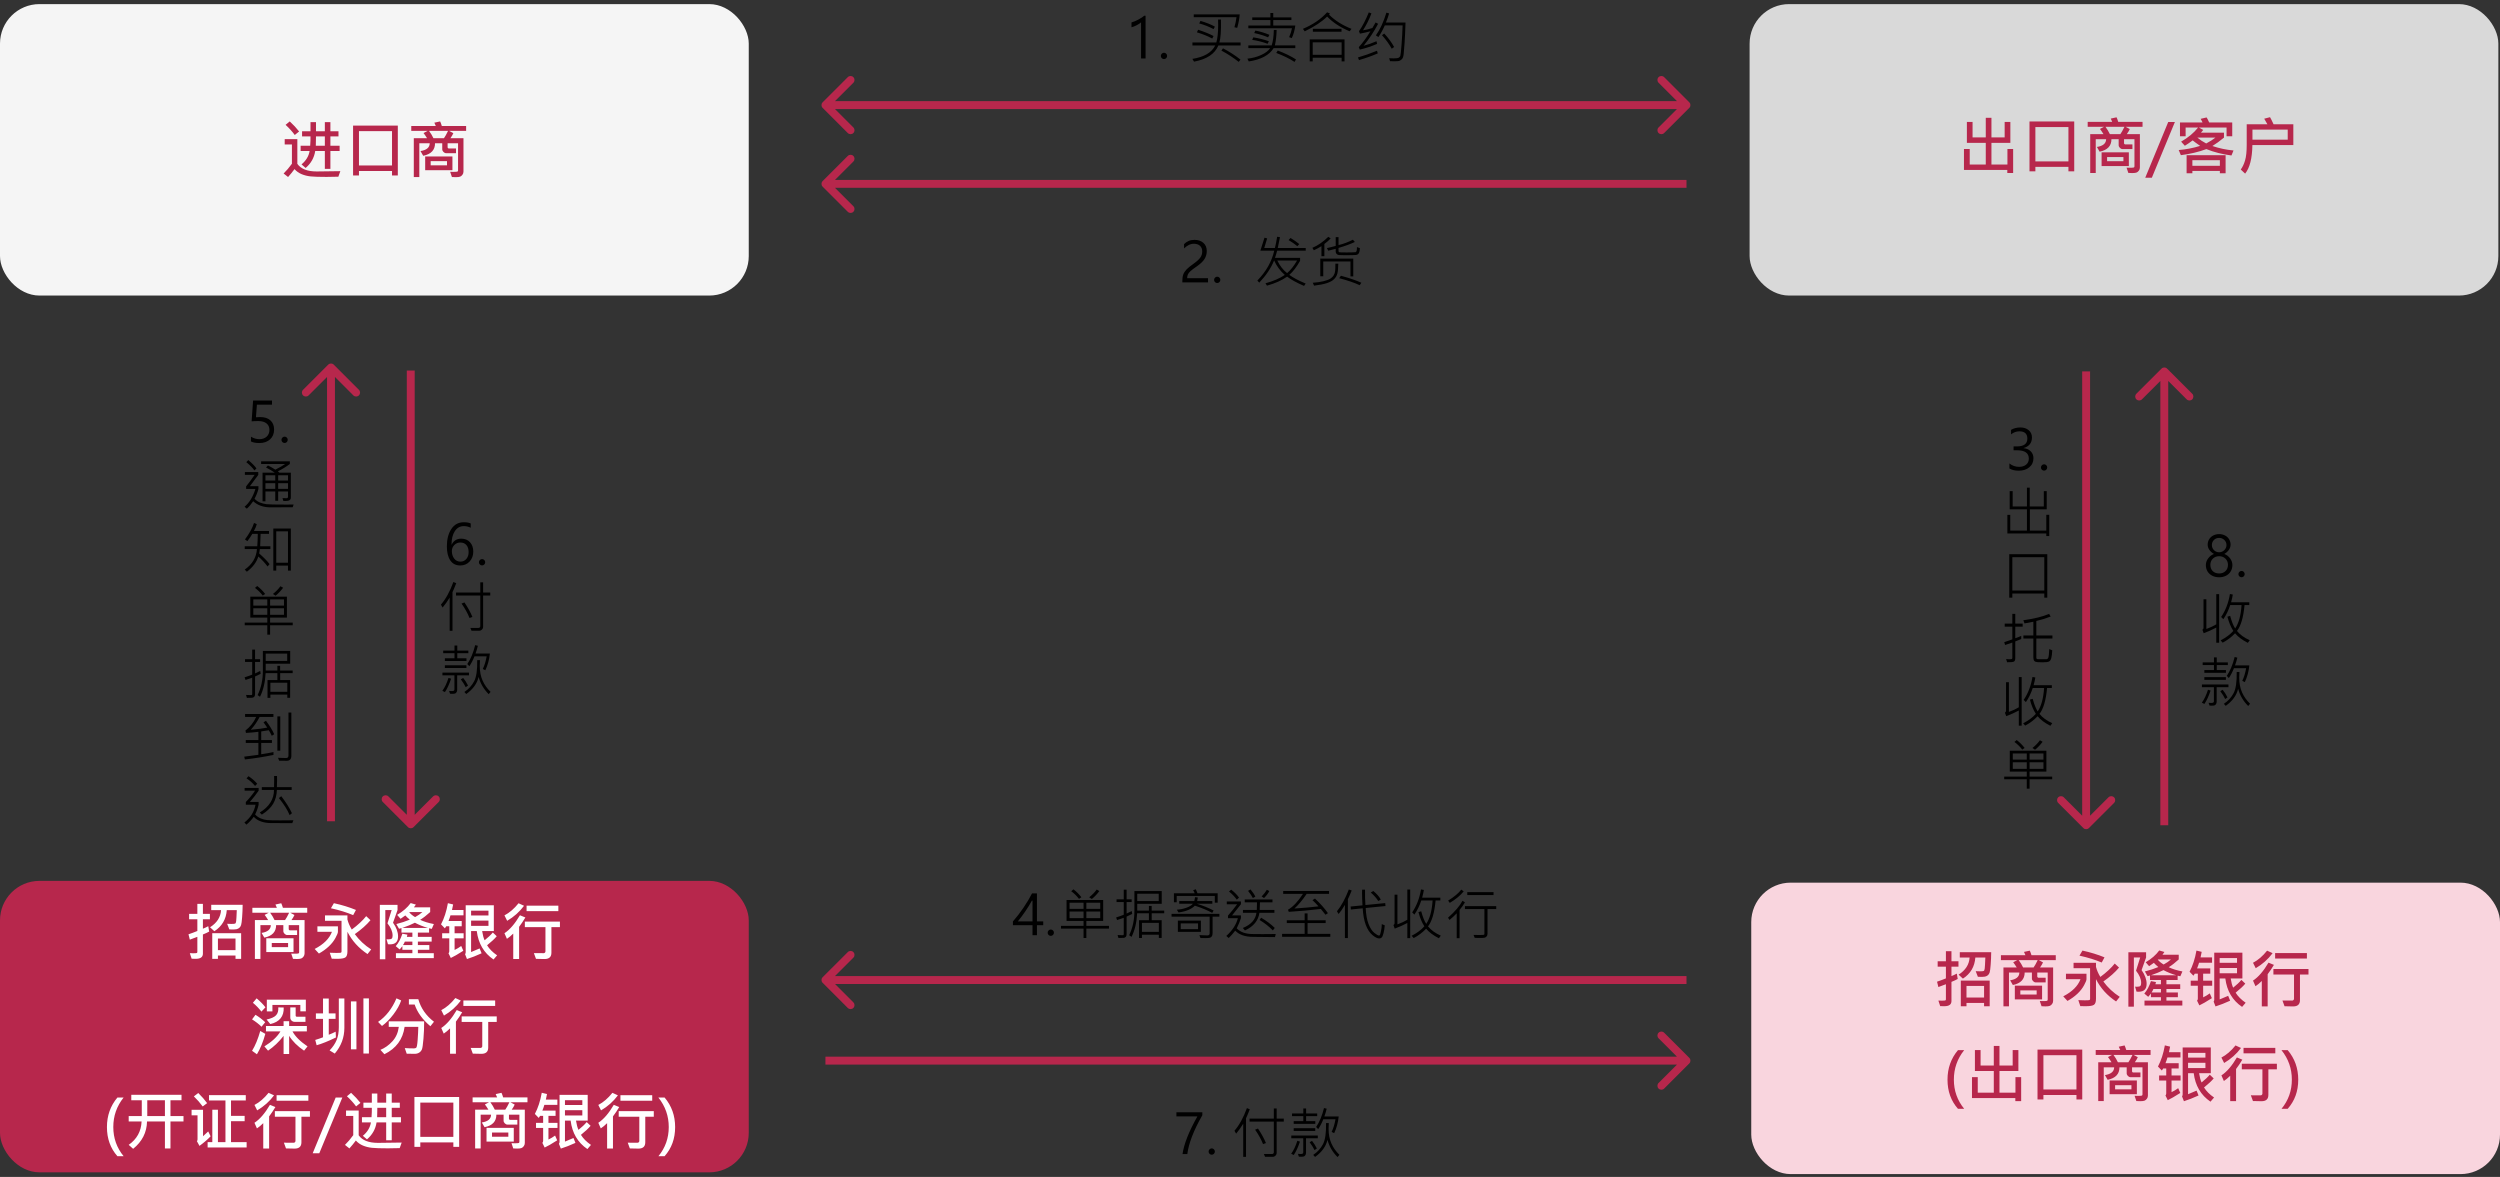 <svg width="633" height="298" viewBox="0 0 633 298" fill="none" xmlns="http://www.w3.org/2000/svg">
<rect x="0" y="0" width="633" height="298" fill="#333333" stroke="none"/>
<rect y="1.039" width="189.584" height="73.797" rx="10" fill="#F5F5F5"/>
<path d="M75.734 33.289L74.633 34.18C74.013 33.325 73.24 32.469 72.312 31.609L73.367 30.742C74.289 31.596 75.078 32.445 75.734 33.289ZM85.992 38.234H83.656V42.758H82.25V38.234H79.812C79.547 39.948 78.737 41.38 77.383 42.531L76.344 41.625C77.5 40.661 78.182 39.531 78.391 38.234H76.117V36.906H78.539C78.607 35.984 78.633 35.193 78.617 34.531H76.484V33.242H78.617V30.922H80.008V33.242H82.25V30.922H83.656V33.242H85.703V34.531H83.656V36.906H85.992V38.234ZM82.25 36.906V34.531H80.008C80.008 35.521 79.992 36.312 79.961 36.906H82.25ZM86.172 43.336L85.672 44.742C84.693 44.779 83.693 44.797 82.672 44.797C80.807 44.797 79.461 44.753 78.633 44.664C77.81 44.575 77.052 44.385 76.359 44.094C75.667 43.802 75.07 43.378 74.57 42.82C74.076 43.492 73.531 44.159 72.938 44.82L71.812 43.93C72.537 43.221 73.237 42.398 73.914 41.461V36.586H72.086V35.227H75.289V41.492C76.19 42.773 77.823 43.414 80.188 43.414C81.99 43.414 83.984 43.388 86.172 43.336ZM100.727 44.422H99.258V43.289H90.891V44.422H89.398V31.797H100.727V44.422ZM99.258 41.898V33.211H90.891V41.898H99.258ZM118.023 33.141H113.719L114.789 33.719C114.622 34.109 114.372 34.536 114.039 35H117.352V43.43C117.352 43.742 117.266 44.013 117.094 44.242C116.922 44.477 116.724 44.638 116.5 44.727C116.281 44.815 115.917 44.859 115.406 44.859C115.141 44.859 114.812 44.846 114.422 44.82L113.977 43.492C114.247 43.508 114.497 43.516 114.727 43.516C115.352 43.516 115.716 43.492 115.82 43.445C115.924 43.393 115.977 43.297 115.977 43.156V36.281H113.336V37.336C113.336 37.383 113.365 37.438 113.422 37.5C113.479 37.562 113.531 37.594 113.578 37.594H115.461V38.789H112.969C112.724 38.789 112.497 38.685 112.289 38.477C112.081 38.268 111.977 38.042 111.977 37.797V36.281H110.148C110.148 37.984 109.151 39.039 107.156 39.445L106.469 38.25C108.016 38.005 108.794 37.349 108.805 36.281H106.172V44.836H104.773V35H108.133C107.763 34.401 107.466 33.964 107.242 33.688L108.281 33.141H104.133V31.898H110.344C110.271 31.701 110.148 31.422 109.977 31.062L111.445 30.742C111.586 31.039 111.727 31.424 111.867 31.898H118.023V33.141ZM113.445 33.141H108.633C109.076 33.74 109.448 34.359 109.75 35H112.406C112.698 34.599 113.044 33.979 113.445 33.141ZM114.555 43.094H107.656V39.609H114.555V43.094ZM113.18 41.859V40.805H109.047V41.859H113.18Z" fill="#B7274C"/>
<rect x="443" y="1.039" width="189.584" height="73.797" rx="10" fill="#D9D9D9"/>
<path d="M509.727 43.812H508.25V43.031H497.273V37.734H498.734V41.656H502.797V36.172H498.016V30.875H499.453V34.789H502.797V29.828H504.234V34.789H507.578V30.875H509.023V36.172H504.234V41.656H508.281V37.734H509.727V43.812ZM525.195 43.383H523.727V42.25H515.359V43.383H513.867V30.758H525.195V43.383ZM523.727 40.859V32.172H515.359V40.859H523.727ZM542.492 32.102H538.188L539.258 32.68C539.091 33.07 538.841 33.497 538.508 33.961H541.82V42.391C541.82 42.703 541.734 42.974 541.562 43.203C541.391 43.438 541.193 43.599 540.969 43.688C540.75 43.776 540.385 43.82 539.875 43.82C539.609 43.82 539.281 43.807 538.891 43.781L538.445 42.453C538.716 42.469 538.966 42.477 539.195 42.477C539.82 42.477 540.185 42.453 540.289 42.406C540.393 42.354 540.445 42.258 540.445 42.117V35.242H537.805V36.297C537.805 36.344 537.833 36.398 537.891 36.461C537.948 36.523 538 36.555 538.047 36.555H539.93V37.75H537.438C537.193 37.75 536.966 37.646 536.758 37.438C536.549 37.229 536.445 37.003 536.445 36.758V35.242H534.617C534.617 36.945 533.62 38 531.625 38.406L530.938 37.211C532.484 36.966 533.263 36.31 533.273 35.242H530.641V43.797H529.242V33.961H532.602C532.232 33.362 531.935 32.925 531.711 32.648L532.75 32.102H528.602V30.859H534.812C534.74 30.662 534.617 30.383 534.445 30.023L535.914 29.703C536.055 30 536.195 30.385 536.336 30.859H542.492V32.102ZM537.914 32.102H533.102C533.544 32.7 533.917 33.32 534.219 33.961H536.875C537.167 33.56 537.513 32.94 537.914 32.102ZM539.023 42.055H532.125V38.57H539.023V42.055ZM537.648 40.82V39.766H533.516V40.82H537.648ZM550.68 30.898L544.844 45.008H543.172L548.992 30.898H550.68ZM565.523 38.102L565.008 39.367C562.659 39.06 560.542 38.521 558.656 37.75C556.682 38.479 554.529 38.992 552.195 39.289L551.648 37.992C553.539 37.831 555.349 37.479 557.078 36.938C556.151 36.297 555.521 35.833 555.188 35.547C554.51 36.057 553.849 36.51 553.203 36.906L552.258 35.867C554.06 34.831 555.49 33.641 556.547 32.297H553.398V34.508H551.969V31H557.68C557.648 30.885 557.49 30.581 557.203 30.086L558.711 29.734C558.878 29.969 559.094 30.391 559.359 31H565.203V34.508H563.766V32.297H556.773L557.859 32.906C557.693 33.125 557.5 33.354 557.281 33.594H563.109V34.844C562.073 35.703 561.096 36.411 560.18 36.969C561.898 37.552 563.68 37.93 565.523 38.102ZM560.945 34.844H556.375C557.042 35.406 557.786 35.901 558.609 36.328C559.557 35.828 560.336 35.333 560.945 34.844ZM563.523 43.867H562.07V43.273H555.109V43.867H553.648V39.289H563.523V43.867ZM562.07 41.977V40.57H555.109V41.977H562.07ZM580.672 36.727H570.305C570.253 40.091 569.641 42.503 568.469 43.961L567.359 42.922C567.818 42.302 568.182 41.531 568.453 40.609C568.729 39.688 568.867 38.383 568.867 36.695V31.461H574.102C573.878 31.018 573.609 30.549 573.297 30.055L574.773 29.672C574.971 30 575.268 30.596 575.664 31.461H580.672V36.727ZM579.25 35.367V32.82H570.32V35.367H579.25Z" fill="#B7274C"/>
<rect x="443.416" y="223.484" width="189.584" height="73.797" rx="10" fill="#F9D5DE"/>
<path d="M495.883 244.766H494.109V247.148C494.521 246.987 494.974 246.776 495.469 246.516L495.695 247.875C495.294 248.104 494.766 248.349 494.109 248.609V253.469C494.109 254.339 493.505 254.773 492.297 254.773C492.01 254.773 491.664 254.766 491.258 254.75L490.797 253.344C491.083 253.359 491.37 253.367 491.656 253.367C492.188 253.367 492.495 253.344 492.578 253.297C492.661 253.25 492.703 253.154 492.703 253.008V249.203C492.297 249.37 491.661 249.609 490.797 249.922L490.461 248.562C491.174 248.328 491.922 248.049 492.703 247.727V244.766H490.617V243.391H492.703V240.852H494.109V243.391H495.883V244.766ZM504.172 241.102C504.161 242.19 504.117 243.24 504.039 244.25C503.966 245.26 503.88 245.914 503.781 246.211C503.688 246.508 503.544 246.742 503.352 246.914C503.159 247.086 502.909 247.208 502.602 247.281C502.294 247.349 501.693 247.365 500.797 247.328L500.25 245.906C500.698 245.927 501.057 245.938 501.328 245.938C501.844 245.938 502.161 245.906 502.281 245.844C502.401 245.781 502.484 245.578 502.531 245.234C502.578 244.885 502.63 243.956 502.688 242.445H500.156C499.984 244.768 498.935 246.549 497.008 247.789L495.914 246.781C497.664 245.677 498.594 244.232 498.703 242.445H496.219V241.102H504.172ZM503.789 254.781H502.367V253.938H497.914V254.781H496.477V248.289H503.789V254.781ZM502.367 252.578V249.633H497.914V252.578H502.367ZM520.523 243.102H516.219L517.289 243.68C517.122 244.07 516.872 244.497 516.539 244.961H519.852V253.391C519.852 253.703 519.766 253.974 519.594 254.203C519.422 254.438 519.224 254.599 519 254.688C518.781 254.776 518.417 254.82 517.906 254.82C517.641 254.82 517.312 254.807 516.922 254.781L516.477 253.453C516.747 253.469 516.997 253.477 517.227 253.477C517.852 253.477 518.216 253.453 518.32 253.406C518.424 253.354 518.477 253.258 518.477 253.117V246.242H515.836V247.297C515.836 247.344 515.865 247.398 515.922 247.461C515.979 247.523 516.031 247.555 516.078 247.555H517.961V248.75H515.469C515.224 248.75 514.997 248.646 514.789 248.438C514.581 248.229 514.477 248.003 514.477 247.758V246.242H512.648C512.648 247.945 511.651 249 509.656 249.406L508.969 248.211C510.516 247.966 511.294 247.31 511.305 246.242H508.672V254.797H507.273V244.961H510.633C510.263 244.362 509.966 243.924 509.742 243.648L510.781 243.102H506.633V241.859H512.844C512.771 241.661 512.648 241.383 512.477 241.023L513.945 240.703C514.086 241 514.227 241.385 514.367 241.859H520.523V243.102ZM515.945 243.102H511.133C511.576 243.701 511.948 244.32 512.25 244.961H514.906C515.198 244.56 515.544 243.94 515.945 243.102ZM517.055 253.055H510.156V249.57H517.055V253.055ZM515.68 251.82V250.766H511.547V251.82H515.68ZM532.859 242.398L532.156 243.711C530.573 243.034 528.695 242.453 526.523 241.969L527.273 240.688C529.273 241.12 531.135 241.69 532.859 242.398ZM536.719 252.398L535.789 253.57C533.539 252.07 531.844 250.188 530.703 247.922V252.898C530.703 253.68 530.529 254.188 530.18 254.422C529.836 254.656 529.146 254.773 528.109 254.773C527.74 254.773 527.281 254.766 526.734 254.75L526.234 253.234C526.875 253.266 527.417 253.281 527.859 253.281C528.547 253.281 528.943 253.26 529.047 253.219C529.156 253.172 529.211 253.076 529.211 252.93V245.148H525.023V243.773H530.703V244.812C530.911 245.646 531.279 246.495 531.805 247.359C533.362 246.208 534.578 245.078 535.453 243.969L536.539 244.992C535.56 246.169 534.237 247.344 532.57 248.516C533.674 250.036 535.057 251.331 536.719 252.398ZM528.297 247.938C528.297 248.208 528.091 248.721 527.68 249.477C527.273 250.232 526.711 250.948 525.992 251.625C525.273 252.302 524.438 252.906 523.484 253.438L522.414 252.273C524.669 251.112 526.125 249.667 526.781 247.938H523.102V246.547H528.297V247.938ZM552.586 245.969L552.062 247.188C551.927 247.161 551.698 247.112 551.375 247.039V248.141H548.539V249.219H552.031V250.414H548.539V251.297H551.438V252.492H548.539V253.344H552.57V254.594H542.984V253.344H547.148V252.492H544.617V251.57C544.549 251.685 544.32 251.961 543.93 252.398L542.938 251.57C543.635 250.768 544.195 249.716 544.617 248.414L545.898 248.656C545.888 248.708 545.836 248.896 545.742 249.219H547.148V248.141H544.383V246.977C544.174 247.076 543.966 247.133 543.758 247.148L543.086 245.969C544.32 245.661 545.456 245.289 546.492 244.852C545.997 244.445 545.62 244.091 545.359 243.789C545.161 243.945 544.76 244.229 544.156 244.641L543.289 243.648C544.763 242.773 545.906 241.776 546.719 240.656L548.031 241.039C547.885 241.284 547.719 241.518 547.531 241.742H551.656V242.93C550.755 243.758 549.909 244.414 549.117 244.898C550.049 245.352 551.206 245.708 552.586 245.969ZM549.695 242.93H546.477L546.352 242.992C546.732 243.451 547.227 243.857 547.836 244.211C548.539 243.836 549.159 243.409 549.695 242.93ZM551.07 246.945C549.888 246.612 548.794 246.174 547.789 245.633C546.945 246.07 545.883 246.508 544.602 246.945H551.07ZM547.148 251.297V250.414H545.242C545.107 250.753 544.948 251.047 544.766 251.297H547.148ZM542.25 245.633C543.099 246.831 543.523 247.99 543.523 249.109C543.523 250.443 542.849 251.109 541.5 251.109C541.375 251.109 541.198 251.102 540.969 251.086L540.602 249.82C540.794 249.836 540.953 249.844 541.078 249.844C541.531 249.844 541.82 249.771 541.945 249.625C542.076 249.474 542.141 249.227 542.141 248.883C542.141 247.898 541.708 246.867 540.844 245.789C541.229 244.617 541.581 243.497 541.898 242.43H540.297V254.883H538.906V241.117H543.391V242.43C543.109 243.284 542.729 244.352 542.25 245.633ZM560.125 249.586H557.836V252.531C558.43 252.25 558.99 251.914 559.516 251.523L560.047 252.734C558.641 253.63 557.583 254.24 556.875 254.562L556.297 253.375C556.427 253.234 556.492 253.06 556.492 252.852V249.586H554.688V248.305H556.492V246.531H555.727C555.576 246.76 555.458 246.935 555.375 247.055L554.398 246.047C555.195 244.547 555.776 242.76 556.141 240.688L557.469 241.008C557.438 241.253 557.341 241.721 557.18 242.414H560.094V243.758H556.797C556.682 244.19 556.516 244.672 556.297 245.203H559.641V246.531H557.836V248.305H560.125V249.586ZM568.602 253.891L567.695 254.945C565.258 253.294 563.844 250.893 563.453 247.742H562.016V253.055L564.172 252.141L564.672 253.375C563.344 253.984 562.109 254.469 560.969 254.828L560.492 253.602C560.596 253.466 560.648 253.305 560.648 253.117V241.219H567.773V247.742H564.812C564.969 248.753 565.177 249.531 565.438 250.078C566.333 249.365 567.026 248.708 567.516 248.109L568.508 249.055C567.987 249.685 567.172 250.448 566.062 251.344C566.646 252.286 567.492 253.135 568.602 253.891ZM566.414 243.789V242.578H562.016V243.789H566.414ZM566.414 246.43V245.102H562.016V246.43H566.414ZM575.422 241.344C574.255 242.901 572.831 244.169 571.148 245.148L570.461 243.773C571.732 243.112 572.922 242.089 574.031 240.703L575.422 241.344ZM584.109 242.703H576.062V241.312H584.109V242.703ZM575.758 244.305C575.263 245.143 574.734 245.932 574.172 246.672V254.812H572.688V248.383C572.115 248.951 571.581 249.393 571.086 249.711L570.461 248.289C571.815 247.404 573.122 245.888 574.383 243.742L575.758 244.305ZM584.508 246.75H582.352V253.234C582.352 254.297 581.773 254.828 580.617 254.828C579.878 254.828 579.154 254.812 578.445 254.781L577.914 253.328C578.362 253.339 579.19 253.344 580.398 253.344C580.503 253.344 580.602 253.302 580.695 253.219C580.794 253.13 580.844 253.023 580.844 252.898V246.75H575.625V245.344H584.508V246.75ZM495.758 280.75C493.992 278.755 493.109 276.297 493.109 273.375C493.109 270.49 493.992 267.997 495.758 265.898H497.328C495.589 268.076 494.719 270.565 494.719 273.367C494.719 276.154 495.589 278.615 497.328 280.75H495.758ZM511.758 278.812H510.281V278.031H499.305V272.734H500.766V276.656H504.828V271.172H500.047V265.875H501.484V269.789H504.828V264.828H506.266V269.789H509.609V265.875H511.055V271.172H506.266V276.656H510.312V272.734H511.758V278.812ZM527.227 278.383H525.758V277.25H517.391V278.383H515.898V265.758H527.227V278.383ZM525.758 275.859V267.172H517.391V275.859H525.758ZM544.523 267.102H540.219L541.289 267.68C541.122 268.07 540.872 268.497 540.539 268.961H543.852V277.391C543.852 277.703 543.766 277.974 543.594 278.203C543.422 278.438 543.224 278.599 543 278.688C542.781 278.776 542.417 278.82 541.906 278.82C541.641 278.82 541.312 278.807 540.922 278.781L540.477 277.453C540.747 277.469 540.997 277.477 541.227 277.477C541.852 277.477 542.216 277.453 542.32 277.406C542.424 277.354 542.477 277.258 542.477 277.117V270.242H539.836V271.297C539.836 271.344 539.865 271.398 539.922 271.461C539.979 271.523 540.031 271.555 540.078 271.555H541.961V272.75H539.469C539.224 272.75 538.997 272.646 538.789 272.438C538.581 272.229 538.477 272.003 538.477 271.758V270.242H536.648C536.648 271.945 535.651 273 533.656 273.406L532.969 272.211C534.516 271.966 535.294 271.31 535.305 270.242H532.672V278.797H531.273V268.961H534.633C534.263 268.362 533.966 267.924 533.742 267.648L534.781 267.102H530.633V265.859H536.844C536.771 265.661 536.648 265.383 536.477 265.023L537.945 264.703C538.086 265 538.227 265.385 538.367 265.859H544.523V267.102ZM539.945 267.102H535.133C535.576 267.701 535.948 268.32 536.25 268.961H538.906C539.198 268.56 539.544 267.94 539.945 267.102ZM541.055 277.055H534.156V273.57H541.055V277.055ZM539.68 275.82V274.766H535.547V275.82H539.68ZM552.125 273.586H549.836V276.531C550.43 276.25 550.99 275.914 551.516 275.523L552.047 276.734C550.641 277.63 549.583 278.24 548.875 278.562L548.297 277.375C548.427 277.234 548.492 277.06 548.492 276.852V273.586H546.688V272.305H548.492V270.531H547.727C547.576 270.76 547.458 270.935 547.375 271.055L546.398 270.047C547.195 268.547 547.776 266.76 548.141 264.688L549.469 265.008C549.438 265.253 549.341 265.721 549.18 266.414H552.094V267.758H548.797C548.682 268.19 548.516 268.672 548.297 269.203H551.641V270.531H549.836V272.305H552.125V273.586ZM560.602 277.891L559.695 278.945C557.258 277.294 555.844 274.893 555.453 271.742H554.016V277.055L556.172 276.141L556.672 277.375C555.344 277.984 554.109 278.469 552.969 278.828L552.492 277.602C552.596 277.466 552.648 277.305 552.648 277.117V265.219H559.773V271.742H556.812C556.969 272.753 557.177 273.531 557.438 274.078C558.333 273.365 559.026 272.708 559.516 272.109L560.508 273.055C559.987 273.685 559.172 274.448 558.062 275.344C558.646 276.286 559.492 277.135 560.602 277.891ZM558.414 267.789V266.578H554.016V267.789H558.414ZM558.414 270.43V269.102H554.016V270.43H558.414ZM567.422 265.344C566.255 266.901 564.831 268.169 563.148 269.148L562.461 267.773C563.732 267.112 564.922 266.089 566.031 264.703L567.422 265.344ZM576.109 266.703H568.062V265.312H576.109V266.703ZM567.758 268.305C567.263 269.143 566.734 269.932 566.172 270.672V278.812H564.688V272.383C564.115 272.951 563.581 273.393 563.086 273.711L562.461 272.289C563.815 271.404 565.122 269.888 566.383 267.742L567.758 268.305ZM576.508 270.75H574.352V277.234C574.352 278.297 573.773 278.828 572.617 278.828C571.878 278.828 571.154 278.812 570.445 278.781L569.914 277.328C570.362 277.339 571.19 277.344 572.398 277.344C572.503 277.344 572.602 277.302 572.695 277.219C572.794 277.13 572.844 277.023 572.844 276.898V270.75H567.625V269.344H576.508V270.75ZM577.68 280.75C579.424 278.625 580.297 276.164 580.297 273.367C580.297 270.576 579.422 268.086 577.672 265.898H579.25C581.026 268.003 581.914 270.495 581.914 273.375C581.914 276.292 581.023 278.75 579.242 280.75H577.68Z" fill="#B7274C"/>
<path d="M288.916 14.797V5.657C288.711 5.862 288.365 6.095 287.877 6.354C287.394 6.614 286.934 6.799 286.496 6.908V5.678C287.039 5.527 287.624 5.284 288.253 4.946C288.887 4.609 289.379 4.285 289.73 3.976H290.058V14.797H288.916ZM293.927 14.161C293.927 13.938 294.007 13.749 294.166 13.594C294.326 13.434 294.51 13.354 294.72 13.354C294.939 13.354 295.126 13.434 295.281 13.594C295.436 13.749 295.513 13.938 295.513 14.161C295.513 14.38 295.433 14.569 295.274 14.729C295.119 14.883 294.934 14.961 294.72 14.961C294.51 14.961 294.326 14.886 294.166 14.735C294.007 14.58 293.927 14.389 293.927 14.161ZM313.893 3.641C313.82 4.693 313.61 5.83 313.264 7.052L312.553 6.901C312.794 6.077 312.97 5.227 313.079 4.352H302.258V3.641H313.893ZM314.118 11.509H308.492C307.613 13.646 305.56 15.013 302.333 15.61L301.909 14.906C304.862 14.455 306.795 13.323 307.706 11.509H301.923V10.75H307.973C308.283 9.706 308.438 8.243 308.438 6.361C308.438 6.024 308.431 5.555 308.417 4.953H309.148C309.203 7.788 309.069 9.72 308.745 10.75H314.118V11.509ZM307.61 6.744L307.275 7.366C306.072 6.737 304.862 6.261 303.646 5.938L303.953 5.288C305.452 5.73 306.672 6.215 307.61 6.744ZM307.275 9.13L306.934 9.759C305.854 9.166 304.562 8.642 303.058 8.187L303.365 7.53C305.061 8.091 306.364 8.624 307.275 9.13ZM314.091 15.091L313.64 15.665C312.231 14.567 310.771 13.614 309.258 12.808L309.668 12.233C311.245 13.054 312.719 14.006 314.091 15.091ZM327.975 6.464C327.806 7.708 327.507 8.768 327.079 9.643L326.409 9.41C326.756 8.626 326.995 7.874 327.127 7.154H316.08V6.464H321.665V5.083H317.071V4.406H321.665V3.292H322.39V4.406H326.983V5.083H322.39V6.464H327.975ZM327.975 12.179H322.492C321.389 13.965 319.288 15.091 316.189 15.556L315.841 14.852C317.094 14.724 318.256 14.416 319.327 13.929C320.403 13.441 321.164 12.858 321.61 12.179H316.08V11.495H321.986C322.314 10.52 322.497 9.216 322.533 7.585H323.244C323.212 9.021 323.064 10.324 322.8 11.495H327.975V12.179ZM321.426 8.822L321.077 9.451C320.029 9 318.858 8.64 317.563 8.371L317.857 7.742C319.024 7.952 320.214 8.312 321.426 8.822ZM321.275 10.442L320.961 11.085C319.689 10.62 318.388 10.29 317.058 10.094L317.338 9.451C318.755 9.684 320.068 10.014 321.275 10.442ZM328.146 15.05L327.77 15.679C326.566 14.877 325.026 14.12 323.148 13.409L323.524 12.794C325.334 13.477 326.874 14.229 328.146 15.05ZM342.2 7.305L341.729 7.92C339.377 6.94 337.477 5.696 336.027 4.188C334.765 5.459 332.876 6.708 330.36 7.934L329.896 7.305C332.448 6.22 334.487 4.826 336.014 3.121L336.725 3.401C336.688 3.506 336.62 3.609 336.52 3.709C337.982 5.181 339.876 6.38 342.2 7.305ZM339.671 8.036H332.418V7.291H339.671V8.036ZM340.437 15.542H339.698V14.612H332.377V15.542H331.618V9.978H340.437V15.542ZM339.698 13.874V10.723H332.377V13.874H339.698ZM348.934 6.033C347.876 8.034 346.65 9.886 345.256 11.591C346.318 11.313 347.409 10.93 348.53 10.442L348.681 11.112C347.149 11.769 345.689 12.249 344.299 12.555L344.039 11.94C345.033 10.859 346.017 9.52 346.992 7.92C346.017 8.175 345.131 8.376 344.333 8.521L344.094 7.893C344.919 6.753 345.748 5.167 346.582 3.135L347.245 3.401C346.685 4.896 345.974 6.32 345.112 7.674C345.91 7.551 346.703 7.355 347.491 7.086C347.719 6.726 347.99 6.259 348.305 5.685L348.934 6.033ZM355.879 5.712C355.811 7.868 355.733 9.545 355.646 10.743C355.564 11.937 355.489 12.892 355.421 13.607C355.353 14.318 355.184 14.79 354.915 15.023C354.651 15.255 354.421 15.394 354.225 15.44C354.033 15.49 353.632 15.515 353.021 15.515C352.739 15.515 352.386 15.508 351.962 15.494L351.736 14.742C352.087 14.77 352.45 14.783 352.823 14.783C353.516 14.783 353.958 14.726 354.149 14.612C354.345 14.494 354.48 14.348 354.553 14.175C354.63 14.002 354.735 13.065 354.867 11.365C354.999 9.661 355.09 8.018 355.141 6.437H350.629C350.141 7.558 349.601 8.537 349.009 9.376L348.373 8.959C349.426 7.492 350.314 5.573 351.039 3.203L351.723 3.401C351.563 4.007 351.292 4.778 350.909 5.712H355.879ZM352.994 11.898L352.393 12.336C351.786 11.242 350.962 10.098 349.918 8.904L350.492 8.494C351.518 9.597 352.352 10.732 352.994 11.898ZM348.852 13.525C347.266 14.2 345.68 14.763 344.094 15.214L343.841 14.544C345.372 14.106 346.976 13.541 348.653 12.849L348.852 13.525Z" fill="black"/>
<path d="M208.293 25.902C207.902 26.293 207.902 26.926 208.293 27.317L214.657 33.68C215.047 34.071 215.681 34.071 216.071 33.68C216.462 33.29 216.462 32.657 216.071 32.266L210.414 26.609L216.071 20.953C216.462 20.562 216.462 19.929 216.071 19.538C215.681 19.148 215.047 19.148 214.657 19.538L208.293 25.902ZM427.729 27.317C428.119 26.926 428.119 26.293 427.729 25.902L421.365 19.538C420.974 19.148 420.341 19.148 419.951 19.538C419.56 19.929 419.56 20.562 419.951 20.953L425.607 26.609L419.951 32.266C419.56 32.657 419.56 33.29 419.951 33.68C420.341 34.071 420.974 34.071 421.365 33.68L427.729 27.317ZM209 27.609H427.022V25.609H209V27.609Z" fill="#B7274C"/>
<path d="M304.403 63.652C304.403 63.046 304.212 62.572 303.829 62.23C303.451 61.889 302.94 61.718 302.298 61.718C301.842 61.718 301.4 61.827 300.972 62.046C300.543 62.265 300.154 62.547 299.803 62.894V61.807C300.145 61.465 300.527 61.2 300.951 61.014C301.375 60.827 301.874 60.733 302.448 60.733C303.387 60.733 304.139 60.989 304.704 61.499C305.269 62.005 305.552 62.688 305.552 63.55C305.552 64.293 305.367 64.96 304.998 65.553C304.633 66.141 304.041 66.726 303.221 67.31C302.323 67.929 301.721 68.38 301.416 68.663C301.115 68.946 300.901 69.221 300.773 69.49C300.65 69.759 300.589 70.078 300.589 70.447H305.873V71.5H299.372V71.042C299.372 70.413 299.454 69.884 299.618 69.456C299.787 69.028 300.065 68.611 300.452 68.205C300.844 67.799 301.427 67.326 302.202 66.783C303.027 66.191 303.599 65.669 303.918 65.218C304.242 64.767 304.403 64.245 304.403 63.652ZM307.404 70.864C307.404 70.641 307.484 70.452 307.644 70.297C307.803 70.137 307.988 70.058 308.197 70.058C308.416 70.058 308.603 70.137 308.758 70.297C308.913 70.452 308.99 70.641 308.99 70.864C308.99 71.083 308.91 71.272 308.751 71.432C308.596 71.587 308.411 71.664 308.197 71.664C307.988 71.664 307.803 71.589 307.644 71.439C307.484 71.284 307.404 71.092 307.404 70.864ZM330.612 63.475H323.373C323.163 64.258 322.981 64.862 322.826 65.286H329.184V66.038C328.299 67.606 327.39 68.791 326.456 69.593C327.386 70.299 328.767 71.033 330.599 71.794L330.182 72.395C328.29 71.571 326.862 70.787 325.896 70.044C324.569 70.992 322.869 71.753 320.796 72.327L320.42 71.726C322.425 71.179 324.054 70.475 325.308 69.613C324.15 68.602 323.25 67.378 322.607 65.942C321.828 67.875 320.573 69.75 318.841 71.568L318.362 71.035C320.582 68.757 322.006 66.236 322.635 63.475H319.121L320.167 60.187L320.844 60.357L320.112 62.791H322.812C323.049 61.775 323.236 60.827 323.373 59.947L324.091 60.05C323.868 61.253 323.681 62.167 323.53 62.791H330.612V63.475ZM328.418 65.97H323.414C324.075 67.332 324.902 68.392 325.896 69.148C326.761 68.424 327.602 67.364 328.418 65.97ZM328.979 61.8L328.486 62.333C327.867 61.813 327.128 61.298 326.271 60.788L326.764 60.255C327.575 60.738 328.313 61.253 328.979 61.8ZM336.929 60.371C336.441 60.886 335.908 61.353 335.329 61.773V64.876H334.591V62.333C334.021 62.693 333.381 63.037 332.67 63.365L332.294 62.75C333.67 62.171 335.015 61.242 336.327 59.961L336.929 60.371ZM344.332 62.832C344.305 63.393 344.216 63.812 344.065 64.09C343.92 64.368 343.664 64.525 343.3 64.561C342.935 64.598 342.122 64.616 340.859 64.616C339.839 64.616 339.212 64.6 338.979 64.568C338.752 64.537 338.565 64.441 338.419 64.281C338.273 64.122 338.2 63.933 338.2 63.714V63.003L336.313 63.475L335.979 62.818C336.936 62.604 337.676 62.417 338.2 62.258V60.036H338.918V62.053C340.126 61.77 341.338 61.317 342.555 60.692L343.047 61.267C341.999 61.773 340.622 62.276 338.918 62.777V63.577C338.918 63.727 338.984 63.823 339.116 63.864C339.248 63.901 339.861 63.919 340.955 63.919C341.128 63.919 341.545 63.914 342.206 63.905C342.867 63.896 343.22 63.878 343.266 63.851C343.316 63.819 343.368 63.759 343.423 63.673C343.482 63.586 343.525 63.438 343.553 63.228C343.58 63.014 343.589 62.793 343.58 62.565L344.332 62.832ZM342.65 69.976H341.939V66.195H335.049V69.948H334.297V65.478H342.65V69.976ZM338.856 66.756C338.838 67.882 338.761 68.713 338.624 69.251C338.487 69.784 338.212 70.258 337.797 70.673C337.382 71.088 336.767 71.427 335.951 71.691C335.135 71.956 334.06 72.168 332.725 72.327L332.39 71.596C333.388 71.532 334.279 71.404 335.062 71.213C335.851 71.022 336.434 70.81 336.812 70.577C337.191 70.34 337.485 70.049 337.694 69.702C337.904 69.356 338.027 68.984 338.063 68.588C338.1 68.191 338.118 67.581 338.118 66.756H338.856ZM344.694 71.596L344.277 72.211C342.969 71.6 341.238 71.008 339.082 70.434L339.52 69.818C341.762 70.434 343.487 71.026 344.694 71.596Z" fill="black"/>
<path d="M208.293 45.848C207.902 46.238 207.902 46.871 208.293 47.262L214.657 53.626C215.047 54.016 215.681 54.016 216.071 53.626C216.462 53.235 216.462 52.602 216.071 52.212L210.414 46.555L216.071 40.898C216.462 40.507 216.462 39.874 216.071 39.484C215.681 39.093 215.047 39.093 214.657 39.484L208.293 45.848ZM209 47.555H427.022V45.555H209V47.555Z" fill="#B7274C"/>
<rect y="223.039" width="189.584" height="73.797" rx="10" fill="#B7274C"/>
<path d="M53.148 232.766H51.375V235.148C51.786 234.987 52.24 234.776 52.734 234.516L52.961 235.875C52.56 236.104 52.031 236.349 51.375 236.609V241.469C51.375 242.339 50.771 242.773 49.562 242.773C49.276 242.773 48.93 242.766 48.523 242.75L48.062 241.344C48.349 241.359 48.635 241.367 48.922 241.367C49.453 241.367 49.76 241.344 49.844 241.297C49.927 241.25 49.969 241.154 49.969 241.008V237.203C49.562 237.37 48.927 237.609 48.062 237.922L47.727 236.562C48.44 236.328 49.188 236.049 49.969 235.727V232.766H47.883V231.391H49.969V228.852H51.375V231.391H53.148V232.766ZM61.438 229.102C61.427 230.19 61.383 231.24 61.305 232.25C61.232 233.26 61.146 233.914 61.047 234.211C60.953 234.508 60.81 234.742 60.617 234.914C60.425 235.086 60.175 235.208 59.867 235.281C59.56 235.349 58.958 235.365 58.062 235.328L57.516 233.906C57.964 233.927 58.323 233.938 58.594 233.938C59.109 233.938 59.427 233.906 59.547 233.844C59.667 233.781 59.75 233.578 59.797 233.234C59.844 232.885 59.896 231.956 59.953 230.445H57.422C57.25 232.768 56.2 234.549 54.273 235.789L53.18 234.781C54.93 233.677 55.859 232.232 55.969 230.445H53.484V229.102H61.438ZM61.055 242.781H59.633V241.938H55.18V242.781H53.742V236.289H61.055V242.781ZM59.633 240.578V237.633H55.18V240.578H59.633ZM77.789 231.102H73.484L74.555 231.68C74.388 232.07 74.138 232.497 73.805 232.961H77.117V241.391C77.117 241.703 77.031 241.974 76.859 242.203C76.688 242.438 76.49 242.599 76.266 242.688C76.047 242.776 75.682 242.82 75.172 242.82C74.906 242.82 74.578 242.807 74.188 242.781L73.742 241.453C74.013 241.469 74.263 241.477 74.492 241.477C75.117 241.477 75.482 241.453 75.586 241.406C75.69 241.354 75.742 241.258 75.742 241.117V234.242H73.102V235.297C73.102 235.344 73.13 235.398 73.188 235.461C73.245 235.523 73.297 235.555 73.344 235.555H75.227V236.75H72.734C72.49 236.75 72.263 236.646 72.055 236.438C71.846 236.229 71.742 236.003 71.742 235.758V234.242H69.914C69.914 235.945 68.917 237 66.922 237.406L66.234 236.211C67.781 235.966 68.56 235.31 68.57 234.242H65.938V242.797H64.539V232.961H67.898C67.529 232.362 67.232 231.924 67.008 231.648L68.047 231.102H63.898V229.859H70.109C70.037 229.661 69.914 229.383 69.742 229.023L71.211 228.703C71.352 229 71.492 229.385 71.633 229.859H77.789V231.102ZM73.211 231.102H68.398C68.841 231.701 69.213 232.32 69.516 232.961H72.172C72.463 232.56 72.81 231.94 73.211 231.102ZM74.32 241.055H67.422V237.57H74.32V241.055ZM72.945 239.82V238.766H68.812V239.82H72.945ZM90.125 230.398L89.422 231.711C87.838 231.034 85.961 230.453 83.789 229.969L84.539 228.688C86.539 229.12 88.401 229.69 90.125 230.398ZM93.984 240.398L93.055 241.57C90.805 240.07 89.109 238.188 87.969 235.922V240.898C87.969 241.68 87.794 242.188 87.445 242.422C87.102 242.656 86.412 242.773 85.375 242.773C85.005 242.773 84.547 242.766 84 242.75L83.5 241.234C84.141 241.266 84.682 241.281 85.125 241.281C85.812 241.281 86.208 241.26 86.312 241.219C86.422 241.172 86.477 241.076 86.477 240.93V233.148H82.289V231.773H87.969V232.812C88.177 233.646 88.544 234.495 89.07 235.359C90.628 234.208 91.844 233.078 92.719 231.969L93.805 232.992C92.826 234.169 91.503 235.344 89.836 236.516C90.94 238.036 92.323 239.331 93.984 240.398ZM85.562 235.938C85.562 236.208 85.357 236.721 84.945 237.477C84.539 238.232 83.977 238.948 83.258 239.625C82.539 240.302 81.703 240.906 80.75 241.438L79.68 240.273C81.935 239.112 83.391 237.667 84.047 235.938H80.367V234.547H85.562V235.938ZM109.852 233.969L109.328 235.188C109.193 235.161 108.964 235.112 108.641 235.039V236.141H105.805V237.219H109.297V238.414H105.805V239.297H108.703V240.492H105.805V241.344H109.836V242.594H100.25V241.344H104.414V240.492H101.883V239.57C101.815 239.685 101.586 239.961 101.195 240.398L100.203 239.57C100.901 238.768 101.461 237.716 101.883 236.414L103.164 236.656C103.154 236.708 103.102 236.896 103.008 237.219H104.414V236.141H101.648V234.977C101.44 235.076 101.232 235.133 101.023 235.148L100.352 233.969C101.586 233.661 102.721 233.289 103.758 232.852C103.263 232.445 102.885 232.091 102.625 231.789C102.427 231.945 102.026 232.229 101.422 232.641L100.555 231.648C102.029 230.773 103.172 229.776 103.984 228.656L105.297 229.039C105.151 229.284 104.984 229.518 104.797 229.742H108.922V230.93C108.021 231.758 107.174 232.414 106.383 232.898C107.315 233.352 108.471 233.708 109.852 233.969ZM106.961 230.93H103.742L103.617 230.992C103.997 231.451 104.492 231.857 105.102 232.211C105.805 231.836 106.424 231.409 106.961 230.93ZM108.336 234.945C107.154 234.612 106.06 234.174 105.055 233.633C104.211 234.07 103.148 234.508 101.867 234.945H108.336ZM104.414 239.297V238.414H102.508C102.372 238.753 102.214 239.047 102.031 239.297H104.414ZM99.516 233.633C100.365 234.831 100.789 235.99 100.789 237.109C100.789 238.443 100.115 239.109 98.766 239.109C98.641 239.109 98.463 239.102 98.234 239.086L97.867 237.82C98.06 237.836 98.219 237.844 98.344 237.844C98.797 237.844 99.086 237.771 99.211 237.625C99.341 237.474 99.406 237.227 99.406 236.883C99.406 235.898 98.974 234.867 98.109 233.789C98.495 232.617 98.846 231.497 99.164 230.43H97.562V242.883H96.172V229.117H100.656V230.43C100.375 231.284 99.995 232.352 99.516 233.633ZM117.391 237.586H115.102V240.531C115.695 240.25 116.255 239.914 116.781 239.523L117.312 240.734C115.906 241.63 114.849 242.24 114.141 242.562L113.562 241.375C113.693 241.234 113.758 241.06 113.758 240.852V237.586H111.953V236.305H113.758V234.531H112.992C112.841 234.76 112.724 234.935 112.641 235.055L111.664 234.047C112.461 232.547 113.042 230.76 113.406 228.688L114.734 229.008C114.703 229.253 114.607 229.721 114.445 230.414H117.359V231.758H114.062C113.948 232.19 113.781 232.672 113.562 233.203H116.906V234.531H115.102V236.305H117.391V237.586ZM125.867 241.891L124.961 242.945C122.523 241.294 121.109 238.893 120.719 235.742H119.281V241.055L121.438 240.141L121.938 241.375C120.609 241.984 119.375 242.469 118.234 242.828L117.758 241.602C117.862 241.466 117.914 241.305 117.914 241.117V229.219H125.039V235.742H122.078C122.234 236.753 122.443 237.531 122.703 238.078C123.599 237.365 124.292 236.708 124.781 236.109L125.773 237.055C125.253 237.685 124.438 238.448 123.328 239.344C123.911 240.286 124.758 241.135 125.867 241.891ZM123.68 231.789V230.578H119.281V231.789H123.68ZM123.68 234.43V233.102H119.281V234.43H123.68ZM132.688 229.344C131.521 230.901 130.096 232.169 128.414 233.148L127.727 231.773C128.997 231.112 130.188 230.089 131.297 228.703L132.688 229.344ZM141.375 230.703H133.328V229.312H141.375V230.703ZM133.023 232.305C132.529 233.143 132 233.932 131.438 234.672V242.812H129.953V236.383C129.38 236.951 128.846 237.393 128.352 237.711L127.727 236.289C129.081 235.404 130.388 233.888 131.648 231.742L133.023 232.305ZM141.773 234.75H139.617V241.234C139.617 242.297 139.039 242.828 137.883 242.828C137.143 242.828 136.419 242.812 135.711 242.781L135.18 241.328C135.628 241.339 136.456 241.344 137.664 241.344C137.768 241.344 137.867 241.302 137.961 241.219C138.06 241.13 138.109 241.023 138.109 240.898V234.75H132.891V233.344H141.773V234.75ZM67.211 255.055L66.188 256.141C65.552 255.307 64.833 254.562 64.031 253.906L64.977 252.781C65.945 253.594 66.69 254.352 67.211 255.055ZM77.438 256.062H76.047V254.445H68.977V256.078H67.562V253.117H77.438V256.062ZM77.344 258.734H74.625C74.323 258.734 74.06 258.633 73.836 258.43C73.612 258.221 73.5 257.966 73.5 257.664V255.07H74.859V257.203C74.859 257.255 74.888 257.307 74.945 257.359C75.003 257.411 75.055 257.438 75.102 257.438H77.344V258.734ZM71.836 255.102C71.919 257.352 70.789 258.75 68.445 259.297L67.5 258.141C68.651 257.896 69.448 257.539 69.891 257.07C70.333 256.602 70.523 255.935 70.461 255.07L71.836 255.102ZM67.148 258.828L66.219 259.969C65.542 259.302 64.742 258.682 63.82 258.109L64.688 256.945C65.604 257.497 66.424 258.125 67.148 258.828ZM77.867 264.945L76.992 266.031C75.32 264.901 74.06 263.648 73.211 262.273V266.867H71.805V262.289C70.628 263.81 69.315 265.057 67.867 266.031L66.945 264.945C68.867 263.753 70.221 262.487 71.008 261.148H67.344V259.789H71.805V258.562H73.211V259.789H77.695V261.148H74.062C74.74 262.424 76.008 263.69 77.867 264.945ZM67.18 261.773C66.633 263.773 65.924 265.497 65.055 266.945L63.82 266.062C64.622 264.766 65.315 263.091 65.898 261.039L67.18 261.773ZM93.406 266.75H92.016V252.797H93.406V266.75ZM87.195 260.242C87.195 262.69 86.385 264.865 84.766 266.766L83.453 265.969C84.276 265.104 84.87 264.224 85.234 263.328C85.604 262.432 85.789 261.349 85.789 260.078V252.812H87.195V260.242ZM85.055 262.688C83.122 263.63 81.495 264.286 80.172 264.656L79.82 263.312C80.664 263.052 81.32 262.828 81.789 262.641V257.969H79.984V256.594H81.789V252.828H83.242V256.594H84.961V257.969H83.242V262C83.773 261.802 84.357 261.542 84.992 261.219L85.055 262.688ZM90.25 265.695H88.859V253.555H90.25V265.695ZM101.578 253.312C101.203 254.432 100.552 255.607 99.625 256.836C98.698 258.06 97.729 259.039 96.719 259.773L95.727 258.75C97.727 257.375 99.279 255.385 100.383 252.781L101.578 253.312ZM109.883 258.703L108.977 259.844C106.987 258.161 105.659 256.331 104.992 254.352H103.531V252.992H105.914C106.56 255.273 107.883 257.177 109.883 258.703ZM107.391 258.594C107.401 260.083 107.344 261.56 107.219 263.023C107.099 264.487 106.966 265.388 106.82 265.727C106.674 266.065 106.443 266.333 106.125 266.531C105.807 266.729 105.43 266.828 104.992 266.828C103.997 266.828 103.326 266.818 102.977 266.797L102.492 265.375C103.242 265.427 104.021 265.453 104.828 265.453C105.026 265.453 105.206 265.404 105.367 265.305C105.534 265.201 105.661 264.536 105.75 263.312C105.839 262.089 105.893 260.984 105.914 260H102.445C102.013 263.156 100.307 265.466 97.328 266.93L96.32 265.82C97.43 265.372 98.438 264.656 99.344 263.672C100.25 262.688 100.794 261.464 100.977 260H98.43V258.594H107.391ZM116.688 253.344C115.521 254.901 114.096 256.169 112.414 257.148L111.727 255.773C112.997 255.112 114.188 254.089 115.297 252.703L116.688 253.344ZM125.375 254.703H117.328V253.312H125.375V254.703ZM117.023 256.305C116.529 257.143 116 257.932 115.438 258.672V266.812H113.953V260.383C113.38 260.951 112.846 261.393 112.352 261.711L111.727 260.289C113.081 259.404 114.388 257.888 115.648 255.742L117.023 256.305ZM125.773 258.75H123.617V265.234C123.617 266.297 123.039 266.828 121.883 266.828C121.143 266.828 120.419 266.812 119.711 266.781L119.18 265.328C119.628 265.339 120.456 265.344 121.664 265.344C121.768 265.344 121.867 265.302 121.961 265.219C122.06 265.13 122.109 265.023 122.109 264.898V258.75H116.891V257.344H125.773V258.75ZM29.727 292.75C27.961 290.755 27.078 288.297 27.078 285.375C27.078 282.49 27.961 279.997 29.727 277.898H31.297C29.557 280.076 28.688 282.565 28.688 285.367C28.688 288.154 29.557 290.615 31.297 292.75H29.727ZM46.461 283.953H43.164V290.797H41.758V283.953H37.227C37.169 286.729 35.997 289.039 33.711 290.883L32.586 289.875C34.654 288.427 35.742 286.453 35.852 283.953H32.586V282.594H35.898V278.594H33.242V277.203H45.961V278.594H43.164V282.594H46.461V283.953ZM41.758 282.594V278.594H37.289V282.594H41.758ZM52.445 279.312L51.328 280.156C50.667 279.255 49.919 278.404 49.086 277.602L50.203 276.75C51.083 277.615 51.831 278.469 52.445 279.312ZM62.445 290.531H52.57V289.188H53.758V280.977H55.18V289.188H57.086V278.641H52.922V277.281H62.234V278.641H58.492V282.531H61.945V283.891H58.492V289.188H62.445V290.531ZM53.328 287.711C52.589 288.492 51.648 289.302 50.508 290.141L49.852 288.93C49.961 288.872 50.016 288.721 50.016 288.477V282.398H48.508V281.008H51.406V287.695C51.854 287.31 52.292 286.904 52.719 286.477L53.328 287.711ZM69.391 277.344C68.224 278.901 66.799 280.169 65.117 281.148L64.43 279.773C65.701 279.112 66.891 278.089 68 276.703L69.391 277.344ZM78.078 278.703H70.031V277.312H78.078V278.703ZM69.727 280.305C69.232 281.143 68.703 281.932 68.141 282.672V290.812H66.656V284.383C66.083 284.951 65.549 285.393 65.055 285.711L64.43 284.289C65.784 283.404 67.091 281.888 68.352 279.742L69.727 280.305ZM78.477 282.75H76.32V289.234C76.32 290.297 75.742 290.828 74.586 290.828C73.846 290.828 73.122 290.812 72.414 290.781L71.883 289.328C72.331 289.339 73.159 289.344 74.367 289.344C74.471 289.344 74.57 289.302 74.664 289.219C74.763 289.13 74.812 289.023 74.812 288.898V282.75H69.594V281.344H78.477V282.75ZM86.68 277.898L80.844 292.008H79.172L84.992 277.898H86.68ZM91.266 279.25L90.164 280.141C89.544 279.286 88.771 278.43 87.844 277.57L88.898 276.703C89.82 277.557 90.609 278.406 91.266 279.25ZM101.523 284.195H99.188V288.719H97.781V284.195H95.344C95.078 285.909 94.268 287.341 92.914 288.492L91.875 287.586C93.031 286.622 93.713 285.492 93.922 284.195H91.648V282.867H94.07C94.138 281.945 94.164 281.154 94.148 280.492H92.016V279.203H94.148V276.883H95.539V279.203H97.781V276.883H99.188V279.203H101.234V280.492H99.188V282.867H101.523V284.195ZM97.781 282.867V280.492H95.539C95.539 281.482 95.523 282.273 95.492 282.867H97.781ZM101.703 289.297L101.203 290.703C100.224 290.74 99.224 290.758 98.203 290.758C96.338 290.758 94.992 290.714 94.164 290.625C93.341 290.536 92.583 290.346 91.891 290.055C91.198 289.763 90.602 289.339 90.102 288.781C89.607 289.453 89.062 290.12 88.469 290.781L87.344 289.891C88.068 289.182 88.768 288.359 89.445 287.422V282.547H87.617V281.188H90.82V287.453C91.721 288.734 93.354 289.375 95.719 289.375C97.521 289.375 99.516 289.349 101.703 289.297ZM116.258 290.383H114.789V289.25H106.422V290.383H104.93V277.758H116.258V290.383ZM114.789 287.859V279.172H106.422V287.859H114.789ZM133.555 279.102H129.25L130.32 279.68C130.154 280.07 129.904 280.497 129.57 280.961H132.883V289.391C132.883 289.703 132.797 289.974 132.625 290.203C132.453 290.438 132.255 290.599 132.031 290.688C131.812 290.776 131.448 290.82 130.938 290.82C130.672 290.82 130.344 290.807 129.953 290.781L129.508 289.453C129.779 289.469 130.029 289.477 130.258 289.477C130.883 289.477 131.247 289.453 131.352 289.406C131.456 289.354 131.508 289.258 131.508 289.117V282.242H128.867V283.297C128.867 283.344 128.896 283.398 128.953 283.461C129.01 283.523 129.062 283.555 129.109 283.555H130.992V284.75H128.5C128.255 284.75 128.029 284.646 127.82 284.438C127.612 284.229 127.508 284.003 127.508 283.758V282.242H125.68C125.68 283.945 124.682 285 122.688 285.406L122 284.211C123.547 283.966 124.326 283.31 124.336 282.242H121.703V290.797H120.305V280.961H123.664C123.294 280.362 122.997 279.924 122.773 279.648L123.812 279.102H119.664V277.859H125.875C125.802 277.661 125.68 277.383 125.508 277.023L126.977 276.703C127.117 277 127.258 277.385 127.398 277.859H133.555V279.102ZM128.977 279.102H124.164C124.607 279.701 124.979 280.32 125.281 280.961H127.938C128.229 280.56 128.576 279.94 128.977 279.102ZM130.086 289.055H123.188V285.57H130.086V289.055ZM128.711 287.82V286.766H124.578V287.82H128.711ZM141.156 285.586H138.867V288.531C139.461 288.25 140.021 287.914 140.547 287.523L141.078 288.734C139.672 289.63 138.615 290.24 137.906 290.562L137.328 289.375C137.458 289.234 137.523 289.06 137.523 288.852V285.586H135.719V284.305H137.523V282.531H136.758C136.607 282.76 136.49 282.935 136.406 283.055L135.43 282.047C136.227 280.547 136.807 278.76 137.172 276.688L138.5 277.008C138.469 277.253 138.372 277.721 138.211 278.414H141.125V279.758H137.828C137.714 280.19 137.547 280.672 137.328 281.203H140.672V282.531H138.867V284.305H141.156V285.586ZM149.633 289.891L148.727 290.945C146.289 289.294 144.875 286.893 144.484 283.742H143.047V289.055L145.203 288.141L145.703 289.375C144.375 289.984 143.141 290.469 142 290.828L141.523 289.602C141.628 289.466 141.68 289.305 141.68 289.117V277.219H148.805V283.742H145.844C146 284.753 146.208 285.531 146.469 286.078C147.365 285.365 148.057 284.708 148.547 284.109L149.539 285.055C149.018 285.685 148.203 286.448 147.094 287.344C147.677 288.286 148.523 289.135 149.633 289.891ZM147.445 279.789V278.578H143.047V279.789H147.445ZM147.445 282.43V281.102H143.047V282.43H147.445ZM156.453 277.344C155.286 278.901 153.862 280.169 152.18 281.148L151.492 279.773C152.763 279.112 153.953 278.089 155.062 276.703L156.453 277.344ZM165.141 278.703H157.094V277.312H165.141V278.703ZM156.789 280.305C156.294 281.143 155.766 281.932 155.203 282.672V290.812H153.719V284.383C153.146 284.951 152.612 285.393 152.117 285.711L151.492 284.289C152.846 283.404 154.154 281.888 155.414 279.742L156.789 280.305ZM165.539 282.75H163.383V289.234C163.383 290.297 162.805 290.828 161.648 290.828C160.909 290.828 160.185 290.812 159.477 290.781L158.945 289.328C159.393 289.339 160.221 289.344 161.43 289.344C161.534 289.344 161.633 289.302 161.727 289.219C161.826 289.13 161.875 289.023 161.875 288.898V282.75H156.656V281.344H165.539V282.75ZM166.711 292.75C168.456 290.625 169.328 288.164 169.328 285.367C169.328 282.576 168.453 280.086 166.703 277.898H168.281C170.057 280.003 170.945 282.495 170.945 285.375C170.945 288.292 170.055 290.75 168.273 292.75H166.711Z" fill="white"/>
<path d="M261.433 233.297V228.061L261.282 228.026C260.298 229.826 259.108 231.583 257.714 233.297H261.433ZM262.554 226.208V233.297H264.146V234.268H262.554V236.797H261.433V234.268H256.47V233.311C257.404 232.249 258.299 231.084 259.156 229.817C260.013 228.55 260.731 227.347 261.31 226.208H262.554ZM265.268 236.161C265.268 235.938 265.347 235.749 265.507 235.594C265.666 235.434 265.851 235.354 266.061 235.354C266.279 235.354 266.466 235.434 266.621 235.594C266.776 235.749 266.854 235.938 266.854 236.161C266.854 236.38 266.774 236.569 266.614 236.729C266.459 236.883 266.275 236.961 266.061 236.961C265.851 236.961 265.666 236.886 265.507 236.735C265.347 236.58 265.268 236.389 265.268 236.161ZM273.806 227.179L273.204 227.596C272.671 226.889 272.012 226.242 271.229 225.654L271.803 225.176C272.527 225.723 273.195 226.39 273.806 227.179ZM278.358 225.613C277.807 226.374 277.171 227.047 276.451 227.63L275.781 227.192C276.565 226.568 277.199 225.914 277.682 225.23L278.358 225.613ZM280.792 235.115H275.063V237.494H274.353V235.115H268.638V234.432H274.353V233.174H270.053V227.876H279.322V233.174H275.063V234.432H280.792V235.115ZM278.577 230.132V228.566H275.063V230.132H278.577ZM274.353 230.132V228.566H270.812V230.132H274.353ZM278.577 232.47V230.802H275.063V232.47H278.577ZM274.353 232.47V230.802H270.812V232.47H274.353ZM286.671 231.41C286.097 231.702 285.625 231.925 285.256 232.08V236.517C285.256 236.836 285.185 237.068 285.044 237.214C284.903 237.364 284.732 237.449 284.531 237.467C284.335 237.485 283.886 237.494 283.185 237.494L282.973 236.756C283.278 236.783 283.718 236.797 284.292 236.797C284.451 236.797 284.531 236.703 284.531 236.517V232.388C283.711 232.679 283.146 232.871 282.836 232.962L282.61 232.292C283.276 232.087 283.916 231.861 284.531 231.615V228.396H282.713V227.712H284.531V225.271H285.256V227.712H286.534V228.396H285.256V231.308C285.57 231.175 286.006 230.966 286.562 230.679L286.671 231.41ZM294.778 231.239H291.613V232.989H294.136V237.48H293.418V236.674H289.139V237.494H288.407V232.989H290.902V231.239H287.929C287.81 233.568 287.336 235.56 286.507 237.214L285.898 236.797C286.787 234.992 287.231 232.948 287.231 230.665V225.613H294.149V228.847H287.949V230.569H290.902V229.38H291.6V230.569H294.778V231.239ZM293.391 228.143V226.297H287.949V228.143H293.391ZM293.418 235.956V233.673H289.139V235.956H293.418ZM308.313 228.553H307.589V226.857H297.943V228.45H297.239V226.174H302.489C302.403 225.914 302.273 225.657 302.1 225.401L302.783 225.162C302.97 225.554 303.111 225.891 303.207 226.174H308.313V228.553ZM307.281 230.542L306.933 231.144C305.716 230.478 304.251 229.87 302.537 229.318C301.689 230.198 300.311 230.772 298.401 231.041L297.971 230.33C298.745 230.298 299.543 230.139 300.363 229.852C301.184 229.56 301.744 229.216 302.045 228.819H298.586V228.143H302.394C302.476 227.837 302.546 227.507 302.605 227.151L303.289 227.261C303.253 227.562 303.198 227.855 303.125 228.143H306.96V228.819H303.022C304.622 229.312 306.042 229.886 307.281 230.542ZM308.751 232.094H307.028V236.223C307.028 236.615 306.96 236.904 306.823 237.091C306.691 237.278 306.52 237.396 306.311 237.446C306.101 237.501 305.718 237.528 305.162 237.528C304.825 237.528 304.424 237.521 303.959 237.508L303.679 236.77C304.736 236.824 305.429 236.852 305.757 236.852C305.88 236.852 305.998 236.808 306.112 236.722C306.226 236.631 306.283 236.526 306.283 236.407V232.094H296.638V231.39H308.751V232.094ZM304.062 235.956H298.237V233.099H304.062V235.956ZM303.344 235.259V233.803H298.962V235.259H303.344ZM317.85 227.042L317.221 227.377C316.979 226.876 316.574 226.274 316.004 225.572L316.633 225.203C317.221 225.905 317.626 226.518 317.85 227.042ZM313.721 227.274L313.16 227.794C312.636 227.056 311.978 226.37 311.185 225.736L311.731 225.258C312.543 225.873 313.206 226.545 313.721 227.274ZM321.391 225.613C321.104 226.197 320.657 226.789 320.051 227.391L319.449 226.98C320.028 226.388 320.465 225.825 320.762 225.292L321.391 225.613ZM322.683 231.116H318.889C318.611 233.099 317.387 234.591 315.218 235.594L314.685 234.965C316.767 234.117 317.916 232.834 318.13 231.116H314.712V230.398H318.226C318.253 230.011 318.267 229.366 318.267 228.464H315.163V227.739H322.19V228.464H319.025C319.025 228.851 319.003 229.496 318.957 230.398H322.683V231.116ZM323.018 236.489L322.819 237.275L317.289 237.214C315.284 237.214 313.773 236.692 312.757 235.648C312.142 236.437 311.59 237.057 311.103 237.508L310.501 236.981C312.06 235.573 313.035 234.074 313.427 232.483H310.932V231.827C311.857 230.765 312.627 229.808 313.242 228.956H310.624V228.259H314.199V228.956C313.356 230.041 312.609 230.984 311.957 231.786H314.199V232.483C313.971 233.231 313.616 234.09 313.133 235.061C313.63 235.557 314.201 235.917 314.849 236.141C315.496 236.364 316.227 236.482 317.043 236.496C317.863 236.51 318.736 236.517 319.661 236.517C320.723 236.517 321.842 236.507 323.018 236.489ZM322.765 234.951L322.286 235.58C321.338 234.605 320.215 233.723 318.916 232.935L319.319 232.36C320.687 233.167 321.835 234.031 322.765 234.951ZM336.512 226.324H330.845C329.842 227.837 328.81 229.075 327.748 230.036C329.949 229.899 331.979 229.717 333.839 229.489C333.324 228.897 332.816 228.375 332.314 227.924L332.957 227.514C334.301 228.781 335.393 230.013 336.231 231.212L335.616 231.615C335.302 231.187 334.91 230.697 334.44 230.146C331.756 230.465 329.049 230.708 326.319 230.877L326.121 230.344C327.393 229.61 328.657 228.27 329.915 226.324H324.904V225.6H336.512V226.324ZM336.833 237.2H324.624V236.462H330.339V233.714H325.813V233.003H330.339V231.28H331.077V233.003H335.657V233.714H331.077V236.462H336.833V237.2ZM342.254 225.47C342.117 225.839 341.921 226.299 341.666 226.851L341.283 227.671V237.521H340.531V229.113C339.943 230.116 339.41 230.886 338.932 231.424L338.515 230.733C339.627 229.375 340.629 227.536 341.522 225.217L342.254 225.47ZM350.806 229.407L345.795 229.906C345.868 231.561 346.107 232.91 346.513 233.953C346.923 234.997 347.41 235.746 347.976 236.202C348.545 236.653 348.933 236.879 349.138 236.879C349.238 236.879 349.318 236.842 349.377 236.77C349.436 236.697 349.532 236.359 349.664 235.758C349.801 235.156 349.869 234.564 349.869 233.98L350.621 234.302C350.562 235.054 350.457 235.715 350.307 236.284C350.161 236.854 350.006 237.218 349.842 237.378C349.678 237.537 349.468 237.617 349.213 237.617C348.757 237.617 348.185 237.33 347.497 236.756C346.809 236.177 346.251 235.327 345.822 234.206C345.398 233.08 345.136 231.672 345.036 229.981L342.042 230.289L341.974 229.53L344.981 229.236C344.909 228.001 344.872 226.96 344.872 226.112C344.872 225.816 344.877 225.531 344.886 225.258H345.624C345.606 226.775 345.64 228.074 345.727 229.154L350.737 228.662L350.806 229.407ZM349.616 227.767L348.987 228.143C348.5 227.386 347.864 226.668 347.08 225.989L347.723 225.6C348.607 226.329 349.238 227.051 349.616 227.767ZM364.806 236.906L364.327 237.569C362.905 236.849 361.827 236.04 361.094 235.143C360.173 236.118 359.125 236.911 357.949 237.521L357.43 236.934C358.779 236.245 359.852 235.448 360.649 234.541C360.025 233.584 359.526 232.385 359.152 230.945L359.85 230.733C360.228 232.142 360.652 233.206 361.121 233.926C362.028 232.586 362.566 230.613 362.734 228.006H359.863C359.449 229.291 358.87 230.48 358.127 231.574L357.566 231.014C358.678 229.382 359.421 227.445 359.795 225.203L360.52 225.333C360.442 225.875 360.299 226.527 360.089 227.288H364.696V228.006H363.493C363.206 231.118 362.566 233.301 361.572 234.555C362.324 235.493 363.402 236.277 364.806 236.906ZM357.061 237.542H356.336V233.7C355.352 234.229 354.287 234.705 353.144 235.129L352.822 234.233C353.009 234.115 353.103 233.946 353.103 233.728V226.522H353.827V234.056C354.802 233.696 355.639 233.304 356.336 232.88V225.23H357.061V237.542ZM370.603 225.695C369.764 226.739 368.593 227.71 367.089 228.607L366.665 228.033C368.196 227.09 369.308 226.16 370.001 225.244L370.603 225.695ZM378.163 226.632H371.512V225.894H378.163V226.632ZM370.924 228.478C370.541 229.129 370.088 229.77 369.563 230.398V237.556H368.839V231.253C368.333 231.791 367.727 232.351 367.021 232.935L366.638 232.36C368.379 230.829 369.602 229.4 370.309 228.074L370.924 228.478ZM378.847 230.173H376.639V236.394C376.639 236.699 376.559 236.938 376.399 237.111C376.244 237.289 376.067 237.396 375.866 237.433C375.666 237.474 375.262 237.494 374.656 237.494C374.137 237.494 373.717 237.485 373.398 237.467L373.104 236.715C373.501 236.733 373.918 236.742 374.355 236.742C375.171 236.742 375.625 236.726 375.716 236.694C375.807 236.658 375.853 236.576 375.853 236.448V230.173H370.924V229.435H378.847V230.173Z" fill="black"/>
<path d="M208.293 247.434C207.902 247.824 207.902 248.457 208.293 248.848L214.657 255.212C215.047 255.602 215.681 255.602 216.071 255.212C216.462 254.821 216.462 254.188 216.071 253.797L210.414 248.141L216.071 242.484C216.462 242.093 216.462 241.46 216.071 241.07C215.681 240.679 215.047 240.679 214.657 241.07L208.293 247.434ZM209 249.141H427.022V247.141H209V249.141Z" fill="#B7274C"/>
<path d="M304.432 282.374C303.329 284.293 302.458 286.086 301.82 287.754C301.182 289.422 300.786 290.908 300.631 292.211H299.414C299.779 289.659 301.034 286.48 303.181 282.675H297.869V281.622H304.432V282.374ZM306.018 291.575C306.018 291.352 306.097 291.163 306.257 291.008C306.416 290.848 306.601 290.769 306.811 290.769C307.029 290.769 307.216 290.848 307.371 291.008C307.526 291.163 307.604 291.352 307.604 291.575C307.604 291.794 307.524 291.983 307.364 292.143C307.209 292.298 307.025 292.375 306.811 292.375C306.601 292.375 306.416 292.3 306.257 292.149C306.097 291.994 306.018 291.803 306.018 291.575ZM316.449 280.87C316.317 281.253 316.123 281.734 315.868 282.312L315.492 283.153V292.922H314.781V284.527C314.202 285.466 313.605 286.305 312.99 287.043L312.566 286.305C313.792 284.887 314.843 282.978 315.718 280.576L316.449 280.87ZM325.056 283.994H323.251V291.972C323.251 292.204 323.153 292.418 322.957 292.614C322.761 292.81 322.531 292.908 322.267 292.908H320.312L320.018 292.197H322.103C322.216 292.197 322.317 292.156 322.403 292.074C322.49 291.992 322.533 291.887 322.533 291.76V283.994H316.388V283.235H322.533V280.658H323.251V283.235H325.056V283.994ZM320.537 289.422L319.806 289.688C319.35 288.526 318.678 287.31 317.789 286.038L318.521 285.744C319.396 287.043 320.068 288.269 320.537 289.422ZM338.96 282.688C338.81 284.201 338.427 285.612 337.812 286.92L337.169 286.599C337.606 285.701 337.932 284.632 338.146 283.393H335.063C334.708 284.304 334.275 285.138 333.765 285.895L333.245 285.348C334.097 284.094 334.76 282.499 335.234 280.562L335.918 280.72C335.754 281.417 335.558 282.073 335.33 282.688H338.96ZM333.512 282.606H330.709V283.878H333.033V284.568H327.564V283.878H329.998V282.606H327.141V281.937H329.998V280.658H330.709V281.937H333.512V282.606ZM339.138 292.396L338.666 292.97C337.413 291.726 336.563 290.274 336.116 288.615C335.724 290.283 334.678 291.723 332.979 292.936L332.507 292.423C333.582 291.698 334.405 290.796 334.975 289.716C335.544 288.636 335.804 286.849 335.754 284.356H336.451C336.415 284.885 336.396 285.366 336.396 285.799C336.396 287.212 336.636 288.456 337.114 289.531C337.593 290.607 338.267 291.562 339.138 292.396ZM333.02 286.346H327.564V285.662H333.02V286.346ZM333.669 288.205H330.682V291.917C330.682 292.131 330.627 292.32 330.518 292.484C330.408 292.648 330.29 292.756 330.162 292.806C330.035 292.86 329.779 292.888 329.396 292.888C329.223 292.888 329.05 292.881 328.877 292.867L328.638 292.156C328.843 292.184 329.062 292.197 329.294 292.197C329.576 292.197 329.761 292.161 329.848 292.088C329.939 292.015 329.984 291.912 329.984 291.78V288.205H326.949V287.521H333.669V288.205ZM329.144 289.06C328.688 290.44 328.166 291.571 327.578 292.45L326.929 292.129C327.549 291.281 328.068 290.188 328.487 288.848L329.144 289.06ZM333.43 290.796L332.842 291.206C332.609 290.696 332.197 290.033 331.604 289.217L332.199 288.868C332.623 289.365 333.033 290.007 333.43 290.796Z" fill="black"/>
<path d="M427.729 269.262C428.119 268.871 428.119 268.238 427.729 267.848L421.365 261.484C420.974 261.093 420.341 261.093 419.951 261.484C419.56 261.874 419.56 262.507 419.951 262.898L425.607 268.555L419.951 274.212C419.56 274.602 419.56 275.235 419.951 275.626C420.341 276.016 420.974 276.016 421.365 275.626L427.729 269.262ZM209 269.555H427.022V267.555H209V269.555Z" fill="#B7274C"/>
<path d="M508.783 117.346C509.508 117.92 510.324 118.207 511.23 118.207C511.96 118.207 512.552 118.022 513.008 117.653C513.468 117.284 513.698 116.776 513.698 116.129C513.698 114.716 512.702 114.01 510.711 114.01H509.836L509.836 113.032H510.67C512.438 113.032 513.322 112.371 513.322 111.05C513.322 109.824 512.648 109.211 511.299 109.211C510.551 109.211 509.85 109.468 509.193 109.983L509.193 108.842C509.868 108.436 510.665 108.233 511.586 108.233C512.424 108.233 513.117 108.464 513.664 108.924C514.215 109.384 514.491 109.995 514.491 110.756C514.491 112.141 513.783 113.039 512.365 113.449L512.365 113.477C513.117 113.54 513.721 113.805 514.177 114.27C514.637 114.734 514.867 115.313 514.867 116.006C514.867 116.972 514.519 117.742 513.821 118.316C513.129 118.891 512.242 119.178 511.162 119.178C510.169 119.178 509.376 118.989 508.783 118.61L508.783 117.346ZM516.768 118.364C516.768 118.141 516.847 117.952 517.007 117.797C517.166 117.637 517.351 117.558 517.561 117.558C517.779 117.558 517.966 117.637 518.121 117.797C518.276 117.952 518.354 118.141 518.354 118.364C518.354 118.583 518.274 118.772 518.114 118.932C517.959 119.087 517.775 119.164 517.561 119.164C517.351 119.164 517.166 119.089 517.007 118.938C516.847 118.784 516.768 118.592 516.768 118.364ZM518.873 135.725H518.121L518.121 135.068H508.264L508.264 130.365H508.995L508.995 134.344H513.22L513.22 128.964H508.852L508.852 124.363H509.61L509.61 128.239H513.22L513.22 123.475H513.931L513.931 128.239H517.492L517.492 124.363H518.23L518.23 128.964H513.965L513.965 134.344H518.121L518.121 130.352H518.873L518.873 135.725ZM518.374 151.335H517.615L517.615 150.275H509.521L509.521 151.335H508.742L508.742 140.329H518.374L518.374 151.335ZM517.615 149.517L517.615 141.088H509.521L509.521 149.517H517.615ZM519.673 161.682H515.599L515.599 166.535C515.599 166.781 515.731 166.904 515.995 166.904L518.107 166.918C518.34 166.918 518.513 166.788 518.627 166.528C518.741 166.269 518.823 165.539 518.873 164.341L519.632 164.662C519.591 165.505 519.511 166.155 519.393 166.61C519.274 167.062 519.083 167.355 518.818 167.492C518.554 167.629 518.007 167.697 517.178 167.697C516.681 167.697 516.248 167.684 515.879 167.656C515.514 167.633 515.25 167.529 515.086 167.342C514.926 167.155 514.847 166.868 514.847 166.48L514.847 161.682H512.324L512.324 160.896H514.847L514.847 157.423C514.268 157.55 513.521 157.692 512.604 157.847L512.311 157.047C515.031 156.669 517.205 156.131 518.832 155.434L519.229 156.11C518.016 156.584 516.806 156.956 515.599 157.225L515.599 160.896H519.673L519.673 161.682ZM512.14 158.667H510.267L510.267 161.593C510.868 161.388 511.372 161.192 511.777 161.005L511.777 161.805C511.404 161.969 510.9 162.169 510.267 162.406L510.267 166.679C510.267 167.098 510.155 167.376 509.932 167.513C509.818 167.572 509.617 167.615 509.33 167.643C509.043 167.67 508.669 167.684 508.209 167.684L507.942 166.877C508.193 166.909 508.441 166.925 508.687 166.925C509.093 166.925 509.332 166.897 509.405 166.843C509.483 166.788 509.521 166.697 509.521 166.569L509.521 162.7C508.897 162.933 508.286 163.138 507.689 163.315L507.478 162.591L509.521 161.887L509.521 158.667H507.594L507.594 157.901H509.521L509.521 155.434H510.267L510.267 157.901H512.14L512.14 158.667ZM519.632 183.109L519.153 183.772C517.731 183.052 516.654 182.243 515.92 181.346C514.999 182.321 513.951 183.114 512.775 183.725L512.256 183.137C513.605 182.449 514.678 181.651 515.476 180.744C514.851 179.787 514.352 178.589 513.979 177.148L514.676 176.937C515.054 178.345 515.478 179.409 515.947 180.129C516.854 178.789 517.392 176.816 517.561 174.209H514.689C514.275 175.494 513.696 176.684 512.953 177.777L512.393 177.217C513.505 175.585 514.247 173.648 514.621 171.406L515.346 171.536C515.268 172.078 515.125 172.73 514.915 173.491H519.522L519.522 174.209H518.319C518.032 177.322 517.392 179.505 516.398 180.758C517.15 181.697 518.228 182.48 519.632 183.109ZM511.887 183.745H511.162L511.162 179.903C510.178 180.432 509.114 180.908 507.97 181.332L507.648 180.437C507.835 180.318 507.929 180.149 507.929 179.931L507.929 172.726H508.653L508.653 180.259C509.629 179.899 510.465 179.507 511.162 179.083L511.162 171.434H511.887L511.887 183.745ZM512.632 189.382L512.03 189.799C511.497 189.092 510.839 188.445 510.055 187.857L510.629 187.379C511.354 187.926 512.021 188.593 512.632 189.382ZM517.185 187.816C516.633 188.577 515.997 189.25 515.277 189.833L514.607 189.396C515.391 188.771 516.025 188.117 516.508 187.434L517.185 187.816ZM519.618 197.318H513.89L513.89 199.697H513.179L513.179 197.318H507.464L507.464 196.635H513.179L513.179 195.377H508.879L508.879 190.079H518.148L518.148 195.377H513.89L513.89 196.635H519.618L519.618 197.318ZM517.403 192.335L517.403 190.77H513.89L513.89 192.335H517.403ZM513.179 192.335L513.179 190.77H509.638L509.638 192.335H513.179ZM517.403 194.673L517.403 193.005H513.89L513.89 194.673H517.403ZM513.179 194.673L513.179 193.005H509.638L509.638 194.673H513.179Z" fill="black"/>
<path d="M528.915 209.66C528.525 210.051 527.891 210.051 527.501 209.66L521.137 203.296C520.746 202.906 520.746 202.273 521.137 201.882C521.527 201.492 522.161 201.492 522.551 201.882L528.208 207.539L533.865 201.882C534.255 201.492 534.889 201.492 535.279 201.882C535.67 202.273 535.67 202.906 535.279 203.296L528.915 209.66ZM527.208 208.953L527.208 94.041L529.208 94.041L529.208 208.953L527.208 208.953Z" fill="#B7274C"/>
<path d="M560.048 138.016C560.048 138.512 560.226 138.941 560.581 139.301C560.941 139.656 561.376 139.834 561.887 139.834C562.388 139.834 562.823 139.654 563.192 139.294C563.562 138.929 563.746 138.503 563.746 138.016C563.746 137.496 563.564 137.063 563.199 136.717C562.835 136.37 562.397 136.197 561.887 136.197C561.349 136.197 560.907 136.373 560.561 136.724C560.219 137.07 560.048 137.501 560.048 138.016ZM559.665 143.013C559.665 143.687 559.868 144.22 560.273 144.612C560.684 145.004 561.221 145.2 561.887 145.2C562.543 145.2 563.078 145 563.493 144.599C563.912 144.198 564.122 143.669 564.122 143.013C564.122 142.397 563.912 141.88 563.493 141.461C563.074 141.042 562.538 140.832 561.887 140.832C561.24 140.832 560.706 141.039 560.287 141.454C559.872 141.864 559.665 142.384 559.665 143.013ZM558.523 143.074C558.523 142.477 558.713 141.919 559.091 141.399C559.469 140.875 559.964 140.495 560.574 140.258C560.091 139.984 559.704 139.643 559.412 139.232C559.125 138.818 558.981 138.376 558.981 137.906C558.981 137.41 559.104 136.958 559.351 136.553C559.597 136.143 559.943 135.821 560.39 135.589C560.841 135.352 561.338 135.233 561.88 135.233C562.427 135.233 562.924 135.35 563.37 135.582C563.817 135.81 564.163 136.131 564.409 136.546C564.66 136.961 564.785 137.414 564.785 137.906C564.785 138.367 564.642 138.804 564.354 139.219C564.067 139.633 563.682 139.98 563.199 140.258C563.824 140.508 564.32 140.896 564.689 141.42C565.059 141.944 565.243 142.495 565.243 143.074C565.243 143.671 565.1 144.207 564.812 144.681C564.53 145.155 564.129 145.521 563.609 145.781C563.094 146.041 562.518 146.171 561.88 146.171C561.242 146.171 560.665 146.041 560.15 145.781C559.635 145.521 559.234 145.157 558.947 144.688C558.665 144.214 558.523 143.676 558.523 143.074ZM566.768 145.364C566.768 145.141 566.847 144.952 567.007 144.797C567.166 144.637 567.351 144.558 567.561 144.558C567.779 144.558 567.966 144.637 568.121 144.797C568.276 144.952 568.354 145.141 568.354 145.364C568.354 145.583 568.274 145.772 568.114 145.932C567.959 146.087 567.775 146.164 567.561 146.164C567.351 146.164 567.166 146.089 567.007 145.938C566.847 145.784 566.768 145.592 566.768 145.364ZM569.632 162.109L569.153 162.772C567.731 162.052 566.654 161.243 565.92 160.346C564.999 161.321 563.951 162.114 562.775 162.725L562.256 162.137C563.605 161.449 564.678 160.651 565.476 159.744C564.851 158.787 564.352 157.589 563.979 156.148L564.676 155.937C565.054 157.345 565.478 158.409 565.947 159.129C566.854 157.789 567.392 155.816 567.561 153.209H564.689C564.275 154.494 563.696 155.684 562.953 156.777L562.393 156.217C563.505 154.585 564.247 152.648 564.621 150.406L565.346 150.536C565.268 151.078 565.125 151.73 564.915 152.491H569.522L569.522 153.209H568.319C568.032 156.322 567.392 158.505 566.398 159.758C567.15 160.697 568.228 161.48 569.632 162.109ZM561.887 162.745H561.162L561.162 158.903C560.178 159.432 559.114 159.908 557.97 160.332L557.648 159.437C557.835 159.318 557.929 159.149 557.929 158.931L557.929 151.726H558.653L558.653 159.259C559.629 158.899 560.465 158.507 561.162 158.083L561.162 150.434H561.887L561.887 162.745ZM569.536 168.478C569.386 169.991 569.003 171.401 568.388 172.709L567.745 172.388C568.183 171.49 568.508 170.421 568.723 169.182H565.64C565.284 170.093 564.851 170.927 564.341 171.684L563.821 171.137C564.674 169.883 565.337 168.288 565.811 166.352L566.494 166.509C566.33 167.206 566.134 167.862 565.906 168.478H569.536ZM564.088 168.396H561.285L561.285 169.667H563.609L563.609 170.357H558.141L558.141 169.667H560.574L560.574 168.396H557.717L557.717 167.726H560.574L560.574 166.447H561.285L561.285 167.726H564.088L564.088 168.396ZM569.714 178.185L569.242 178.759C567.989 177.515 567.139 176.063 566.692 174.404C566.3 176.072 565.255 177.512 563.555 178.725L563.083 178.212C564.159 177.487 564.981 176.585 565.551 175.505C566.12 174.425 566.38 172.638 566.33 170.146H567.027C566.991 170.674 566.973 171.155 566.973 171.588C566.973 173.001 567.212 174.245 567.69 175.32C568.169 176.396 568.843 177.351 569.714 178.185ZM563.596 172.135H558.141L558.141 171.451H563.596L563.596 172.135ZM564.245 173.994H561.258L561.258 177.706C561.258 177.92 561.203 178.109 561.094 178.273C560.984 178.438 560.866 178.545 560.738 178.595C560.611 178.649 560.355 178.677 559.973 178.677C559.799 178.677 559.626 178.67 559.453 178.656L559.214 177.945C559.419 177.973 559.638 177.986 559.87 177.986C560.153 177.986 560.337 177.95 560.424 177.877C560.515 177.804 560.561 177.701 560.561 177.569L560.561 173.994H557.525L557.525 173.311H564.245L564.245 173.994ZM559.72 174.849C559.264 176.229 558.742 177.36 558.154 178.239L557.505 177.918C558.125 177.07 558.644 175.977 559.063 174.637L559.72 174.849ZM564.006 176.585L563.418 176.995C563.186 176.485 562.773 175.822 562.181 175.006L562.775 174.657C563.199 175.154 563.609 175.797 564.006 176.585Z" fill="black"/>
<path d="M547.293 93.334C547.683 92.944 548.317 92.944 548.707 93.334L555.071 99.698C555.462 100.089 555.462 100.722 555.071 101.112C554.681 101.503 554.047 101.503 553.657 101.112L548 95.456L542.343 101.112C541.953 101.503 541.319 101.503 540.929 101.112C540.538 100.722 540.538 100.089 540.929 99.698L547.293 93.334ZM547 208.953L547 94.041L549 94.041L549 208.953L547 208.953Z" fill="#B7274C"/>
<path d="M69.401 108.76C69.401 109.803 69.057 110.635 68.369 111.255C67.686 111.87 66.79 112.178 65.683 112.178C64.757 112.178 64.044 112.043 63.543 111.774L63.543 110.571C64.236 110.991 64.938 111.2 65.648 111.2C66.423 111.2 67.045 110.986 67.515 110.558C67.984 110.129 68.219 109.564 68.219 108.862C68.219 108.151 67.975 107.6 67.487 107.208C67 106.812 66.307 106.613 65.409 106.613C64.726 106.613 64.158 106.638 63.707 106.688L64.083 101.411H68.868L68.868 102.457H65.047L64.808 105.649C65.382 105.618 65.74 105.602 65.881 105.602C66.988 105.602 67.852 105.882 68.472 106.442C69.091 107.003 69.401 107.775 69.401 108.76ZM71.268 111.364C71.268 111.141 71.347 110.952 71.507 110.797C71.666 110.637 71.851 110.558 72.061 110.558C72.279 110.558 72.466 110.637 72.621 110.797C72.776 110.952 72.853 111.141 72.853 111.364C72.853 111.583 72.774 111.772 72.614 111.932C72.459 112.087 72.275 112.164 72.061 112.164C71.851 112.164 71.666 112.089 71.507 111.938C71.347 111.784 71.268 111.592 71.268 111.364ZM64.931 118.607L64.418 119.113C64.035 118.53 63.349 117.833 62.36 117.021L62.873 116.495C63.876 117.347 64.561 118.051 64.931 118.607ZM73.64 125.997C73.64 126.567 73.204 126.852 72.334 126.852C72.193 126.852 71.995 126.847 71.739 126.838L71.527 126.127L72.594 126.141C72.671 126.141 72.746 126.109 72.819 126.045C72.892 125.977 72.929 125.906 72.929 125.833L72.929 124.445H70.434L70.434 126.811H69.695L69.695 124.445H67.214L67.214 126.934H66.476L66.476 119.681H69.579C68.987 119.266 68.246 118.828 67.357 118.368L67.843 117.862C68.285 118.058 68.912 118.409 69.723 118.915C70.921 118.304 71.742 117.828 72.184 117.486H66.113L66.113 116.803H73.387L73.387 117.486C72.462 118.179 71.454 118.794 70.365 119.332C70.529 119.501 70.655 119.617 70.741 119.681H73.64L73.64 125.997ZM72.929 121.67L72.929 120.344H70.434L70.434 121.67H72.929ZM69.695 121.67L69.695 120.344H67.214L67.214 121.67H69.695ZM72.929 123.789L72.929 122.347H70.434L70.434 123.789H72.929ZM69.695 123.789L69.695 122.347H67.214L67.214 123.789H69.695ZM74.344 127.747L74.118 128.431L68.547 128.465C66.701 128.465 65.222 127.945 64.11 126.906C63.627 127.631 63.09 128.262 62.497 128.8L61.923 128.308C63.149 127.282 64.065 125.781 64.671 123.803H62.319L62.319 123.153C63.017 122.292 63.734 121.321 64.473 120.241H62.005L62.005 119.53H65.395L65.395 120.241L63.27 123.112H65.436L65.436 123.803C65.213 124.65 64.883 125.48 64.445 126.291C64.86 126.724 65.329 127.043 65.853 127.248C66.382 127.453 66.918 127.59 67.46 127.658C68.002 127.727 69.675 127.761 72.478 127.761C73.243 127.761 73.865 127.756 74.344 127.747ZM68.465 139.03H65.785C65.758 139.427 65.703 139.796 65.621 140.138C66.82 141.186 67.697 142.086 68.253 142.838L67.747 143.426C67.077 142.533 66.298 141.692 65.409 140.903C64.954 142.366 63.987 143.651 62.511 144.759L61.964 144.226C63.869 142.895 64.901 141.163 65.061 139.03H61.964L61.964 138.319H65.143C65.211 137.417 65.254 136.367 65.272 135.168H63.885C63.607 135.674 63.192 136.289 62.641 137.014L62.025 136.583C63.151 135.075 63.914 133.687 64.315 132.42L65.019 132.714C64.874 133.256 64.63 133.835 64.288 134.45H68.109L68.109 135.168H65.983L65.874 138.319H68.465L68.465 139.03ZM73.64 144.479H72.915L72.915 143.214H69.948L69.948 144.479H69.203L69.203 133.821H73.64L73.64 144.479ZM72.915 142.489L72.915 134.539H69.948L69.948 142.489H72.915ZM67.132 150.382L66.53 150.799C65.997 150.092 65.338 149.445 64.555 148.857L65.129 148.379C65.853 148.926 66.521 149.593 67.132 150.382ZM71.685 148.816C71.133 149.577 70.497 150.25 69.777 150.833L69.107 150.396C69.891 149.771 70.525 149.117 71.008 148.434L71.685 148.816ZM74.118 158.318H68.39L68.39 160.697H67.679L67.679 158.318H61.964L61.964 157.635H67.679L67.679 156.377H63.379L63.379 151.079H72.648L72.648 156.377H68.39L68.39 157.635H74.118L74.118 158.318ZM71.903 153.335L71.903 151.77H68.39L68.39 153.335H71.903ZM67.679 153.335L67.679 151.77H64.138L64.138 153.335H67.679ZM71.903 155.673L71.903 154.005H68.39L68.39 155.673H71.903ZM67.679 155.673L67.679 154.005H64.138L64.138 155.673H67.679ZM65.997 170.613C65.423 170.905 64.951 171.128 64.582 171.283L64.582 175.72C64.582 176.039 64.511 176.271 64.37 176.417C64.229 176.567 64.058 176.652 63.857 176.67C63.661 176.688 63.213 176.697 62.511 176.697L62.299 175.959C62.604 175.986 63.044 176 63.618 176C63.778 176 63.857 175.907 63.857 175.72L63.857 171.591C63.037 171.882 62.472 172.074 62.162 172.165L61.937 171.495C62.602 171.29 63.242 171.064 63.857 170.818L63.857 167.599H62.039L62.039 166.915H63.857L63.857 164.475H64.582L64.582 166.915H65.86L65.86 167.599H64.582L64.582 170.511C64.897 170.379 65.332 170.169 65.888 169.882L65.997 170.613ZM74.105 170.442H70.939L70.939 172.192H73.462L73.462 176.684H72.744L72.744 175.877H68.465L68.465 176.697H67.733L67.733 172.192H70.228L70.228 170.442H67.255C67.136 172.771 66.662 174.763 65.833 176.417L65.225 176C66.113 174.195 66.558 172.151 66.558 169.868L66.558 164.816H73.476L73.476 168.05H67.275L67.275 169.772H70.228L70.228 168.583H70.926L70.926 169.772H74.105L74.105 170.442ZM72.717 167.346L72.717 165.5H67.275L67.275 167.346H72.717ZM72.744 175.159L72.744 172.876H68.465L68.465 175.159H72.744ZM73.769 191.385C73.769 192.214 73.373 192.629 72.58 192.629C71.618 192.629 70.987 192.624 70.686 192.615L70.393 191.877C71.085 191.913 71.767 191.932 72.436 191.932C72.838 191.932 73.038 191.722 73.038 191.303L73.038 180.406H73.769L73.769 191.385ZM69.429 185.909L68.814 186.299C68.545 185.729 68.292 185.26 68.055 184.891C67.471 184.991 66.833 185.093 66.141 185.198L66.141 187.393H68.855L68.855 188.11H66.141L66.141 190.975C67.23 190.82 68.264 190.635 69.244 190.421L69.244 191.146C66.847 191.642 64.434 192.025 62.005 192.294L61.841 191.583C63.422 191.387 64.616 191.232 65.423 191.118L65.423 188.11H62.23L62.23 187.393H65.423L65.423 185.294C64.293 185.435 63.242 185.529 62.272 185.574L62.148 184.973C63.338 184.052 64.243 182.904 64.862 181.527H62.053L62.053 180.789H69.231L69.231 181.527H65.744C65.102 182.758 64.352 183.84 63.495 184.774C65.3 184.615 66.69 184.433 67.665 184.228C67.414 183.84 67.098 183.389 66.715 182.874L67.344 182.505C68.283 183.754 68.978 184.888 69.429 185.909ZM70.967 190.065H70.228L70.228 181.391H70.967L70.967 190.065ZM73.852 200.009H70.112C70.058 201.371 69.739 202.545 69.155 203.529C68.576 204.509 67.622 205.421 66.291 206.264L65.772 205.73C68.173 204.263 69.374 202.356 69.374 200.009H66.291L66.291 199.305H69.388C69.406 198.662 69.415 198.081 69.415 197.562C69.415 197.179 69.41 196.816 69.401 196.475H70.14C70.149 196.794 70.153 197.126 70.153 197.473C70.153 198.07 70.14 198.68 70.112 199.305H73.852L73.852 200.009ZM65.129 198.45L64.582 198.997C63.926 198.218 63.203 197.58 62.415 197.083L62.935 196.536C63.796 197.106 64.527 197.744 65.129 198.45ZM74.289 207.692L74.009 208.417L68.745 208.403C66.722 208.403 65.222 207.872 64.247 206.811C63.741 207.535 63.121 208.198 62.388 208.8L61.882 208.253C63.408 207.082 64.347 205.582 64.698 203.755H62.244L62.244 203.058C63.051 202.251 63.83 201.299 64.582 200.2H61.937L61.937 199.503H65.491L65.491 200.2C64.826 201.153 64.085 202.101 63.27 203.044H65.478L65.478 203.755C65.3 204.571 65.006 205.393 64.596 206.223C64.988 206.656 65.457 206.988 66.004 207.221C66.551 207.449 67.1 207.59 67.651 207.645C68.207 207.695 69.29 207.72 70.898 207.72C71.86 207.72 72.99 207.711 74.289 207.692ZM73.92 205.901L73.332 206.387C72.812 205.111 71.908 203.671 70.618 202.066L71.22 201.602C72.391 203.128 73.291 204.562 73.92 205.901Z" fill="black"/>
<path d="M83.099 92.332C83.489 91.941 84.122 91.941 84.513 92.332L90.877 98.696C91.267 99.086 91.267 99.72 90.877 100.11C90.486 100.501 89.853 100.501 89.463 100.11L83.806 94.453L78.149 100.11C77.758 100.501 77.125 100.501 76.735 100.11C76.344 99.72 76.344 99.086 76.735 98.696L83.099 92.332ZM84.806 93.039L84.806 207.951L82.806 207.951L82.806 93.039L84.806 93.039Z" fill="#B7274C"/>
<path d="M119.189 133.628C118.633 133.35 118.057 133.211 117.46 133.211C116.489 133.211 115.724 133.637 115.163 134.489C114.603 135.337 114.325 136.476 114.329 137.907H114.363C114.851 136.896 115.66 136.39 116.79 136.39C117.715 136.39 118.453 136.69 119.005 137.292C119.556 137.894 119.832 138.684 119.832 139.664C119.832 140.671 119.522 141.51 118.902 142.18C118.283 142.845 117.492 143.178 116.53 143.178C115.427 143.178 114.587 142.747 114.008 141.886C113.434 141.024 113.146 139.846 113.146 138.352C113.146 136.561 113.522 135.093 114.274 133.949C115.026 132.805 116.081 132.233 117.439 132.233C118.178 132.233 118.761 132.336 119.189 132.541L119.189 133.628ZM114.411 139.534C114.411 140.282 114.609 140.915 115.006 141.435C115.407 141.95 115.929 142.207 116.571 142.207C117.196 142.207 117.699 141.979 118.082 141.523C118.465 141.068 118.656 140.496 118.656 139.808C118.656 139.037 118.469 138.438 118.096 138.01C117.722 137.581 117.209 137.367 116.558 137.367C115.961 137.367 115.452 137.577 115.033 137.996C114.618 138.415 114.411 138.928 114.411 139.534ZM121.268 142.364C121.268 142.141 121.347 141.952 121.507 141.797C121.666 141.637 121.851 141.558 122.061 141.558C122.279 141.558 122.466 141.637 122.621 141.797C122.776 141.952 122.854 142.141 122.854 142.364C122.854 142.583 122.774 142.772 122.614 142.932C122.459 143.087 122.275 143.164 122.061 143.164C121.851 143.164 121.666 143.089 121.507 142.938C121.347 142.784 121.268 142.592 121.268 142.364ZM115.525 147.659C115.393 148.042 115.2 148.523 114.944 149.102L114.568 149.942L114.568 159.711H113.857L113.857 151.316C113.279 152.255 112.682 153.094 112.066 153.832L111.643 153.094C112.868 151.676 113.919 149.767 114.794 147.365L115.525 147.659ZM124.132 150.783H122.327L122.327 158.761C122.327 158.993 122.229 159.207 122.033 159.403C121.837 159.599 121.607 159.697 121.343 159.697H119.388L119.094 158.986H121.179C121.293 158.986 121.393 158.945 121.479 158.863C121.566 158.781 121.609 158.676 121.609 158.549L121.609 150.783H115.464L115.464 150.024H121.609L121.609 147.447H122.327L122.327 150.024H124.132L124.132 150.783ZM119.613 156.211L118.882 156.478C118.426 155.315 117.754 154.099 116.865 152.827L117.597 152.533C118.472 153.832 119.144 155.058 119.613 156.211ZM124.036 165.478C123.886 166.991 123.503 168.401 122.888 169.709L122.245 169.388C122.683 168.49 123.008 167.421 123.223 166.182H120.14C119.784 167.093 119.351 167.927 118.841 168.684L118.321 168.137C119.174 166.883 119.837 165.288 120.311 163.352L120.994 163.509C120.83 164.206 120.634 164.862 120.406 165.478H124.036ZM118.588 165.396H115.785L115.785 166.667H118.109L118.109 167.357H112.641L112.641 166.667H115.074L115.074 165.396H112.217L112.217 164.726H115.074L115.074 163.447H115.785L115.785 164.726H118.588L118.588 165.396ZM124.214 175.185L123.742 175.759C122.489 174.515 121.639 173.063 121.192 171.404C120.8 173.072 119.755 174.512 118.055 175.725L117.583 175.212C118.659 174.487 119.481 173.585 120.051 172.505C120.62 171.425 120.88 169.638 120.83 167.146H121.527C121.491 167.674 121.473 168.155 121.473 168.588C121.473 170.001 121.712 171.245 122.19 172.32C122.669 173.396 123.343 174.351 124.214 175.185ZM118.096 169.135H112.641L112.641 168.451H118.096L118.096 169.135ZM118.745 170.994H115.758L115.758 174.706C115.758 174.92 115.703 175.109 115.594 175.273C115.484 175.438 115.366 175.545 115.238 175.595C115.111 175.649 114.855 175.677 114.473 175.677C114.299 175.677 114.126 175.67 113.953 175.656L113.714 174.945C113.919 174.973 114.138 174.986 114.37 174.986C114.653 174.986 114.837 174.95 114.924 174.877C115.015 174.804 115.061 174.701 115.061 174.569L115.061 170.994H112.025L112.025 170.311H118.745L118.745 170.994ZM114.22 171.849C113.764 173.229 113.242 174.36 112.654 175.239L112.005 174.918C112.625 174.07 113.144 172.977 113.563 171.637L114.22 171.849ZM118.506 173.585L117.918 173.995C117.686 173.485 117.273 172.822 116.681 172.006L117.275 171.657C117.699 172.154 118.109 172.797 118.506 173.585Z" fill="black"/>
<path d="M104.707 209.431C104.317 209.822 103.683 209.822 103.293 209.431L96.929 203.068C96.538 202.677 96.538 202.044 96.929 201.653C97.32 201.263 97.953 201.263 98.343 201.653L104 207.31L109.657 201.653C110.047 201.263 110.681 201.263 111.071 201.653C111.462 202.044 111.462 202.677 111.071 203.068L104.707 209.431ZM105 93.812L105 208.724L103 208.724L103 93.812L105 93.812Z" fill="#B7274C"/>
</svg>
